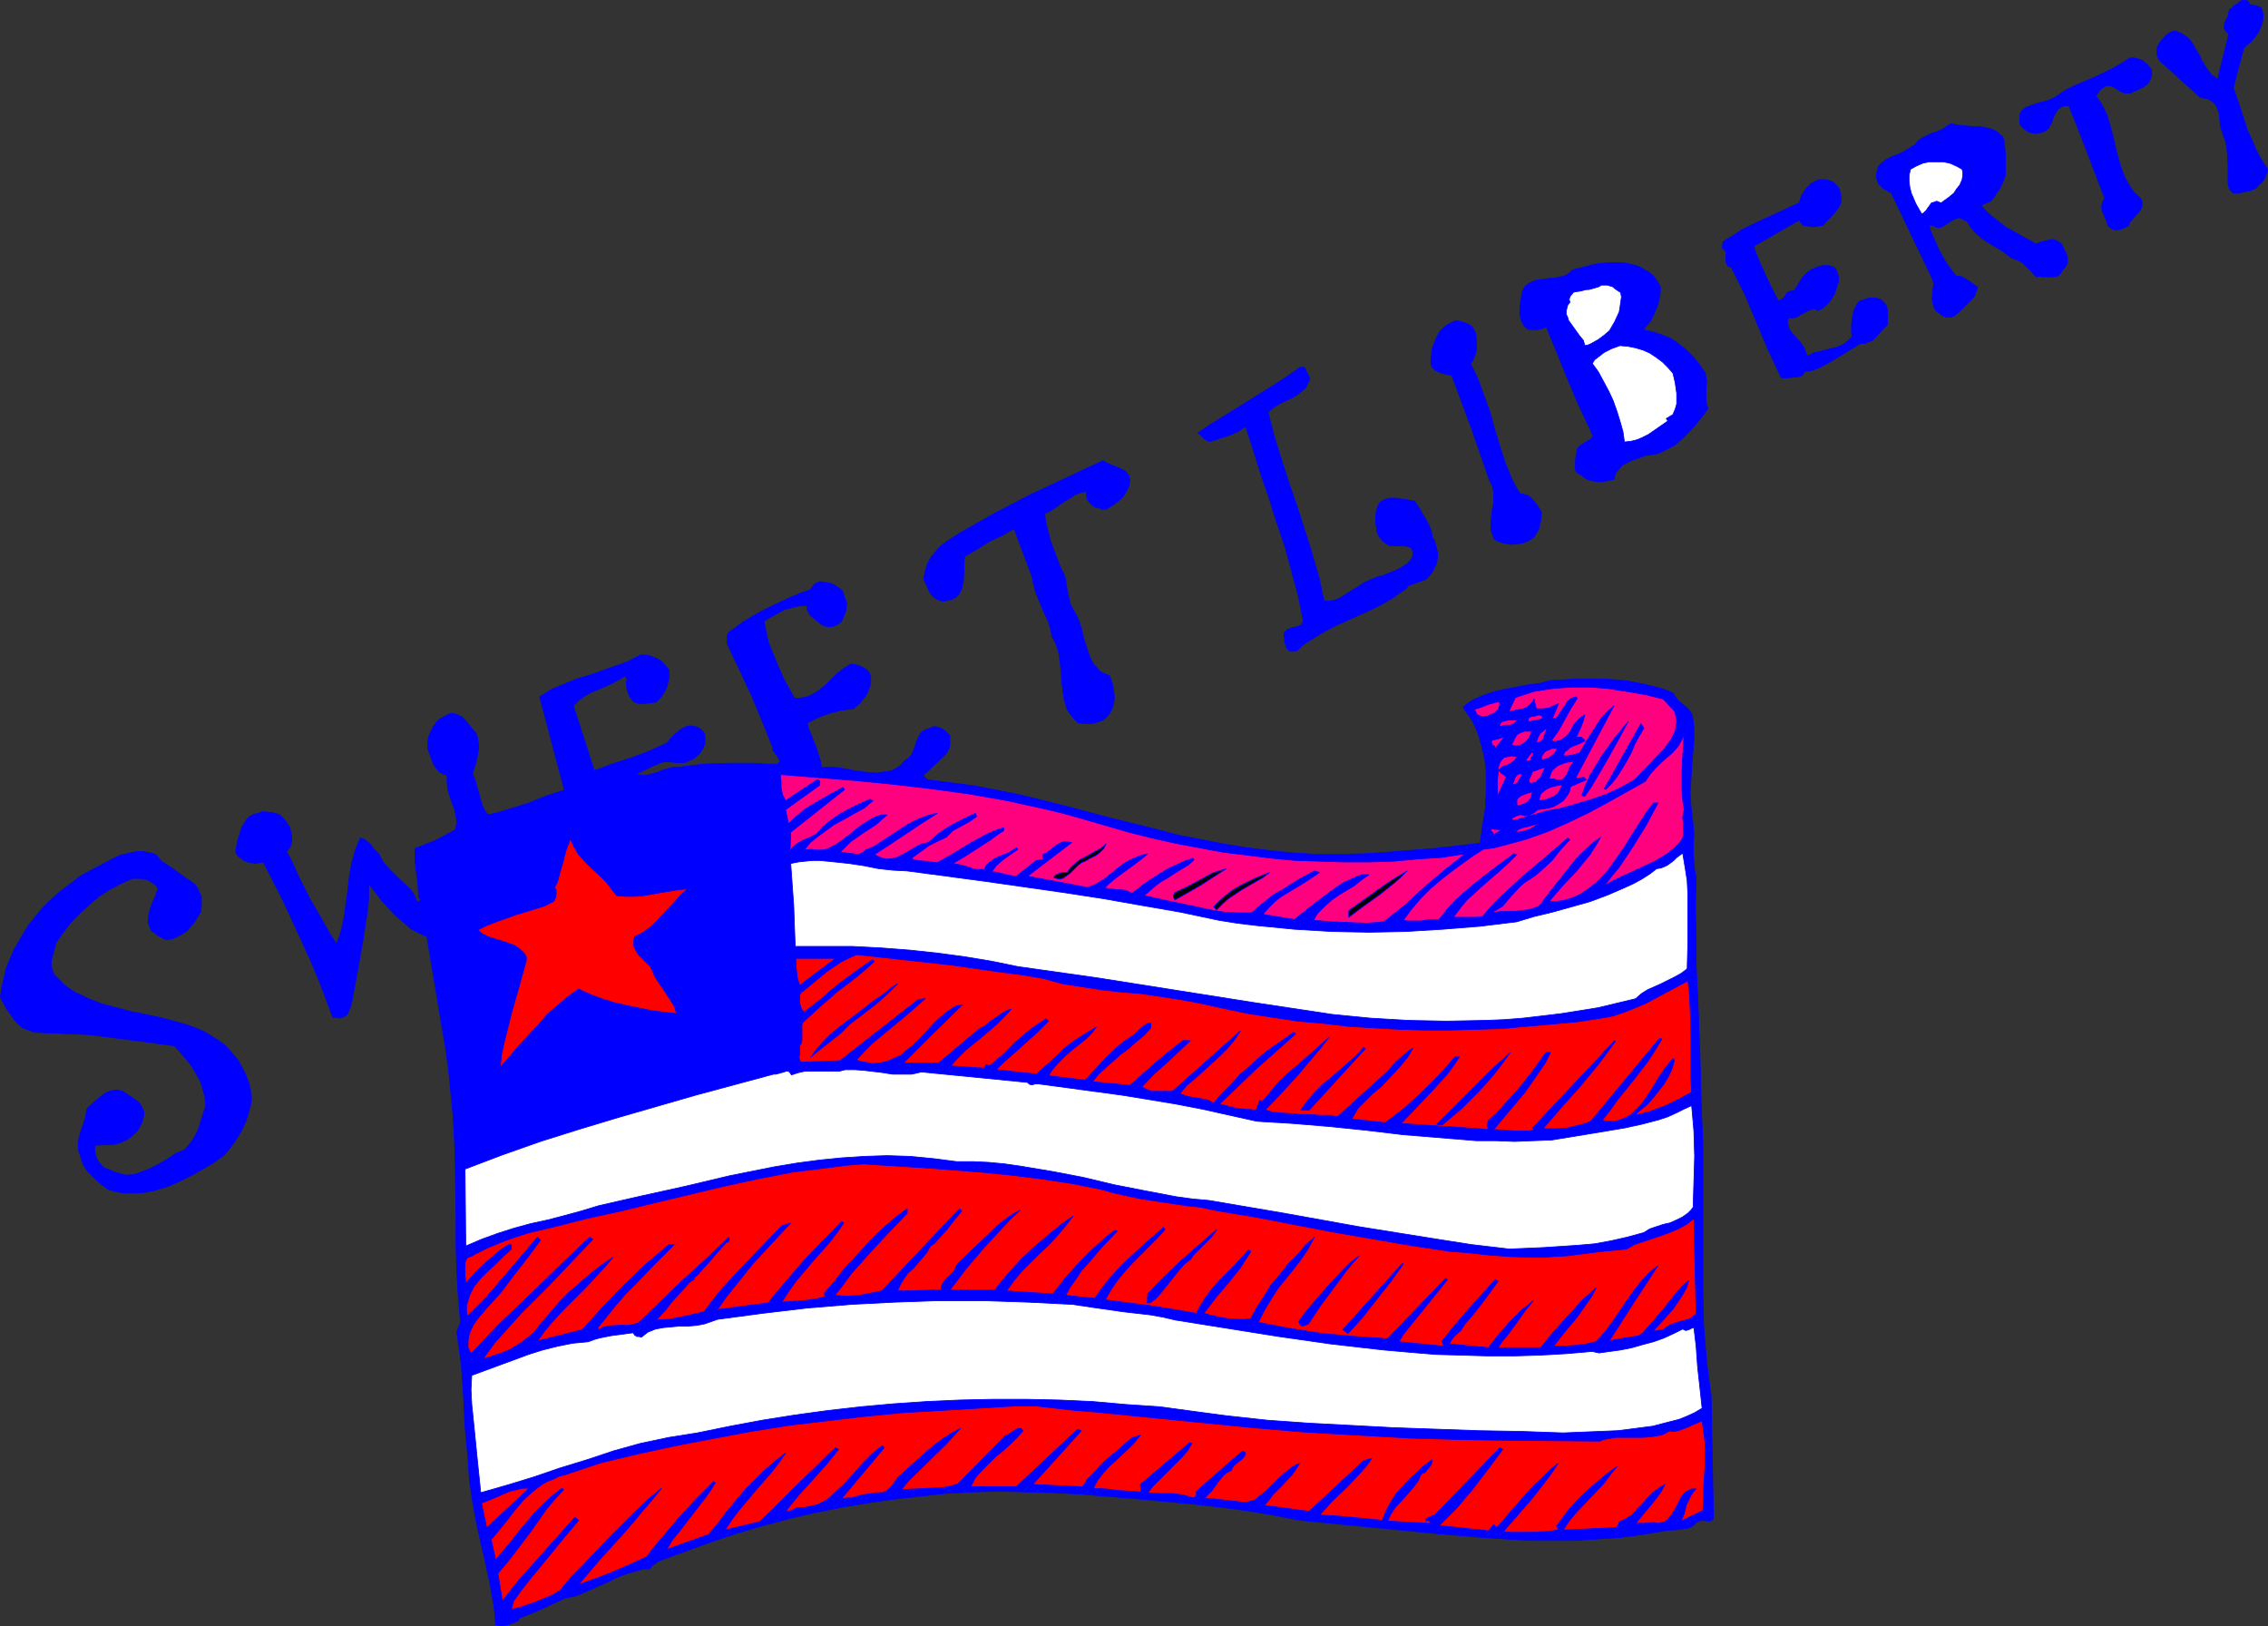 <?xml version="1.0" encoding="UTF-8" standalone="no"?>
<svg
   version="1.0"
   width="129.809mm"
   height="93.05mm"
   id="svg53"
   sodipodi:docname="Flag - Sweet Liberty.wmf"
   xmlns:inkscape="http://www.inkscape.org/namespaces/inkscape"
   xmlns:sodipodi="http://sodipodi.sourceforge.net/DTD/sodipodi-0.dtd"
   xmlns="http://www.w3.org/2000/svg"
   xmlns:svg="http://www.w3.org/2000/svg">
  <rect width="100%" height="100%" fill="#333333" stroke="none"/>
  <sodipodi:namedview
     id="namedview53"
     pagecolor="#ffffff"
     bordercolor="#000000"
     borderopacity="0.25"
     inkscape:showpageshadow="2"
     inkscape:pageopacity="0.0"
     inkscape:pagecheckerboard="0"
     inkscape:deskcolor="#d1d1d1"
     inkscape:document-units="mm" />
  <defs
     id="defs1">
    <pattern
       id="WMFhbasepattern"
       patternUnits="userSpaceOnUse"
       width="6"
       height="6"
       x="0"
       y="0" />
  </defs>
  <path
     style="fill:#0000ff;fill-opacity:1;fill-rule:evenodd;stroke:#0000ff;stroke-width:0.162px;stroke-linecap:round;stroke-linejoin:round;stroke-miterlimit:4;stroke-dasharray:none;stroke-opacity:1"
     d="m 489.405,2.343 0.162,1.131 -0.162,1.293 -0.323,0.97 -0.485,1.131 -0.646,0.97 -0.808,0.97 -0.97,0.808 -0.808,0.808 -2.262,8.566 1.616,4.687 1.454,4.525 0.97,2.101 0.97,2.263 1.131,2.101 1.293,1.939 -0.162,0.808 -0.323,0.808 -0.323,0.646 -0.485,0.646 -0.646,0.485 -0.485,0.646 -1.454,0.646 -1.131,0.162 -1.293,0.323 h -0.485 -0.646 l -0.323,-0.323 -0.485,-0.485 -0.323,-1.293 v -1.455 -2.586 l -0.162,-2.748 -0.162,-1.293 -0.323,-1.455 -0.323,-0.646 -0.162,-0.646 -0.485,-1.455 -0.162,-1.455 -0.162,-1.455 -0.485,-1.293 -0.323,-0.646 -0.323,-0.323 -0.646,-0.485 -0.646,-0.323 -0.646,-0.162 -0.97,-0.162 -8.565,-7.758 -0.323,-0.323 -0.162,-0.323 -0.323,-0.808 v -0.808 -0.808 l 0.646,-1.131 0.97,-1.131 0.485,-0.485 0.485,-0.323 0.646,-0.323 0.808,-0.162 0.646,0.323 0.808,0.323 0.646,0.485 0.485,0.323 0.97,1.131 0.808,1.455 0.808,1.293 0.323,0.808 0.485,0.808 0.808,1.293 0.97,1.293 0.808,0.485 0.485,0.485 2.424,-9.859 -0.323,-0.323 -0.323,-0.323 -0.323,-0.485 V 5.576 l 0.162,-0.808 0.323,-0.646 0.323,-0.646 0.162,-0.808 0.162,-0.646 0.485,-0.162 0.323,-0.485 0.97,-0.646 0.323,-0.323 0.646,-0.323 h 0.646 l 0.646,0.162 0.162,0.485 0.323,0.323 1.131,0.162 0.485,0.162 0.485,0.162 0.323,0.323 z"
     id="path1" />
  <path
     style="fill:#0000ff;fill-opacity:1;fill-rule:evenodd;stroke:#0000ff;stroke-width:0.162px;stroke-linecap:round;stroke-linejoin:round;stroke-miterlimit:4;stroke-dasharray:none;stroke-opacity:1"
     d="m 465.327,14.95 0.162,0.97 -0.162,0.808 -0.323,0.808 -0.485,0.646 -0.646,0.485 -0.808,0.485 -1.616,0.646 -0.485,0.323 h -0.485 -0.646 -0.323 l -0.97,-0.485 -0.808,-0.485 -0.808,-0.485 -0.808,-0.162 h -0.485 l -0.485,0.323 -0.485,0.323 -0.485,0.485 -0.808,1.131 0.97,1.293 0.808,1.455 0.646,1.455 0.485,1.455 0.808,3.071 0.646,2.909 0.808,2.909 0.485,1.455 0.485,1.293 0.646,1.293 0.808,1.293 0.808,1.131 1.131,0.97 0.323,0.485 0.162,0.485 v 0.808 l -0.323,0.808 -0.485,0.646 -0.646,0.646 -0.485,0.646 -0.646,0.646 -0.323,0.808 -0.485,0.323 -0.646,0.323 -0.485,0.162 -0.646,0.162 h -0.646 l -0.646,-0.162 -0.485,-0.323 -0.485,-0.485 -0.162,-0.808 -0.323,-0.646 -0.323,-0.808 -0.323,-0.646 -0.162,-0.646 v -0.808 l 0.162,-0.646 0.485,-0.808 -3.878,-10.182 -1.939,-5.01 -1.939,-4.849 h -0.808 l -0.646,0.162 -0.485,0.323 -0.485,0.323 -0.485,0.808 -0.485,0.97 -0.323,0.97 -0.485,0.97 -0.323,0.485 -0.485,0.323 -0.485,0.323 -0.646,0.162 -0.808,0.162 h -0.646 l -0.646,-0.162 -0.485,-0.162 -0.97,-0.646 -0.808,-0.808 -0.162,-1.131 V 25.294 l 0.162,-0.808 0.323,-0.485 0.485,-0.485 0.485,-0.323 1.293,-0.485 1.454,-0.485 1.454,-0.323 1.293,-0.485 0.646,-0.323 0.485,-0.323 1.939,-1.293 1.939,-0.97 4.202,-1.778 4.04,-1.939 1.939,-1.131 1.778,-1.131 h 0.808 l 0.646,0.162 0.646,0.162 0.646,0.323 0.97,0.808 z"
     id="path2" />
  <path
     style="fill:#0000ff;fill-opacity:1;fill-rule:evenodd;stroke:#0000ff;stroke-width:0.162px;stroke-linecap:round;stroke-linejoin:round;stroke-miterlimit:4;stroke-dasharray:none;stroke-opacity:1"
     d="m 433.492,30.304 0.323,3.071 v 1.616 1.455 1.455 l -0.485,1.293 -0.646,1.455 -0.808,1.131 -0.485,0.808 -0.646,0.808 -0.97,0.485 -0.808,0.323 -0.323,0.323 1.131,1.293 1.293,1.131 1.454,1.131 1.454,1.131 3.232,1.778 3.232,1.778 1.293,-0.485 1.454,-0.323 0.808,-0.162 0.646,0.162 0.646,0.323 0.646,0.485 0.646,1.293 0.646,1.455 v 0.646 0.808 l -0.485,0.808 -0.646,0.646 -0.162,0.485 -0.323,0.323 -0.485,0.485 -0.808,0.162 h -0.646 -1.778 l -0.808,-0.162 -0.646,0.162 -1.131,-1.293 -0.646,-0.646 -0.485,-0.485 -0.646,-0.646 -0.646,-0.323 -0.646,-0.323 -0.97,-0.323 -1.131,-0.808 -1.293,-0.97 -1.454,-0.808 -1.293,-0.808 -1.454,-0.97 -1.293,-1.131 -0.97,-1.131 -0.808,-1.293 -0.646,-0.323 -0.485,-0.323 -0.485,-0.162 h -0.323 l -0.97,0.323 -0.808,0.485 -0.97,0.646 -0.808,0.485 -0.485,0.162 h -0.485 l -0.485,-0.162 -0.485,-0.323 h -0.808 l 0.323,1.293 0.646,1.455 1.293,2.909 1.616,2.748 1.939,2.586 h 0.646 l 0.646,0.162 1.131,0.646 1.131,0.808 1.131,0.808 -0.323,0.808 -0.323,0.97 -0.646,0.808 -0.646,0.646 -1.616,1.616 -1.454,1.293 -0.485,0.162 -0.323,0.162 h -0.97 l -0.808,-0.323 -0.646,-0.485 -0.485,-0.323 -0.323,-0.323 -0.485,-0.808 -0.162,-0.808 -0.162,-0.97 0.162,-1.939 0.162,-1.131 -0.162,-0.97 -9.05,-18.91 -0.485,-0.162 -0.485,-0.323 -0.646,-0.323 -0.485,-0.485 -0.485,-0.485 -0.323,-0.485 -0.162,-0.646 -0.162,-0.646 0.162,-0.808 0.162,-0.646 0.162,-0.646 0.485,-0.485 0.97,-0.808 1.131,-0.646 1.293,-0.485 1.454,-0.646 1.293,-0.808 1.293,-0.808 0.646,-0.808 0.97,-0.646 0.97,-0.485 0.97,-0.485 1.131,-0.323 1.131,-0.485 0.97,-0.646 0.97,-0.646 1.616,0.323 1.616,0.162 1.616,0.162 h 1.616 l 1.454,0.323 0.808,0.162 0.646,0.323 0.646,0.323 0.485,0.485 0.646,0.485 z"
     id="path3" />
  <path
     style="fill:#ffffff;fill-opacity:1;fill-rule:evenodd;stroke:#0000ff;stroke-width:0.162px;stroke-linecap:round;stroke-linejoin:round;stroke-miterlimit:4;stroke-dasharray:none;stroke-opacity:1"
     d="m 424.442,36.607 0.162,0.646 v 0.646 l -0.162,0.97 -0.485,1.131 -0.646,0.808 -0.646,0.97 -0.97,0.808 -1.778,1.293 -0.485,-0.162 -0.323,-0.162 h -0.323 l -0.323,0.162 -0.646,0.162 -0.323,0.485 -0.485,0.646 -0.323,0.485 -0.485,0.485 -0.485,0.323 -1.293,-2.263 -0.485,-1.131 -0.485,-1.131 -0.323,-1.293 -0.162,-1.293 v -1.293 l 0.323,-1.293 1.131,-0.646 1.454,-0.646 1.454,-0.323 h 1.616 1.454 l 1.454,0.323 1.454,0.646 z"
     id="path4" />
  <path
     style="fill:#0000ff;fill-opacity:1;fill-rule:evenodd;stroke:#0000ff;stroke-width:0.162px;stroke-linecap:round;stroke-linejoin:round;stroke-miterlimit:4;stroke-dasharray:none;stroke-opacity:1"
     d="m 397.94,41.132 0.162,0.646 0.162,0.646 v 1.131 l -0.323,0.97 -0.646,0.97 -1.454,1.616 -0.808,0.808 -0.646,0.808 -1.131,0.162 -0.97,0.162 -1.131,-0.162 -1.131,-0.162 -0.323,-0.485 -0.323,-0.323 -0.162,-0.323 -9.858,5.657 0.485,1.455 0.646,1.616 1.293,2.909 1.454,3.071 1.454,2.748 0.485,-0.162 0.485,-0.323 0.323,-0.323 0.323,-0.485 0.323,-0.485 0.323,-0.162 0.485,-0.162 h 0.646 l 0.646,-0.97 0.646,-1.131 0.646,-0.97 0.97,-0.97 0.97,-0.646 1.131,-0.485 1.131,-0.323 h 0.646 0.808 l 0.485,0.162 0.485,0.162 0.323,0.323 0.323,0.485 0.323,0.97 0.162,1.131 -0.646,1.939 -0.323,0.97 -0.485,0.808 -0.646,0.97 -0.646,0.646 -0.808,0.646 -0.808,0.485 -0.485,-0.162 -0.485,-0.162 -0.808,0.162 -0.808,0.323 -1.454,0.808 -0.808,0.485 -0.808,0.162 h -0.485 l -0.323,-0.162 -0.162,0.485 -0.162,0.485 0.162,0.808 0.323,0.97 0.646,0.808 1.454,1.616 0.646,0.808 0.485,0.808 0.162,0.485 0.162,0.485 0.162,0.323 0.323,0.323 1.131,-0.646 1.293,-0.323 1.293,-0.323 1.293,-0.323 1.293,-0.323 1.131,-0.485 1.131,-0.808 0.485,-0.485 0.485,-0.485 -0.162,-0.808 v -0.808 -1.131 l 0.162,-0.97 0.162,-0.97 0.162,-0.97 0.485,-0.97 0.485,-0.808 0.485,-0.323 0.646,-0.162 0.808,-0.323 0.808,-0.162 h 0.646 l 0.808,0.162 0.646,0.162 0.485,0.485 0.485,0.485 0.323,0.646 0.162,0.646 v 1.131 0.646 1.455 l -1.293,1.293 -1.293,1.455 -0.646,0.646 -0.808,0.323 -0.808,0.323 h -0.97 l -2.909,1.778 -2.909,1.778 -1.454,0.808 -1.454,0.808 -1.616,0.646 -1.778,0.323 -0.323,0.646 -0.646,0.323 -0.485,0.162 h -0.646 l -1.454,0.162 h -1.454 l -2.747,-5.818 -5.171,-12.283 -1.454,-2.909 -1.454,-2.909 -0.646,-0.162 -0.323,-0.485 -0.162,-0.485 v -0.646 -1.455 l -0.323,-0.485 -0.162,-0.162 -0.323,-0.162 0.162,-1.455 2.101,-1.293 1.939,-1.293 4.04,-1.939 4.202,-1.939 4.202,-1.939 0.485,-1.616 0.485,-0.646 0.485,-0.808 0.485,-0.485 0.646,-0.646 0.646,-0.323 0.97,-0.485 h 0.808 0.646 l 0.646,0.162 0.646,0.162 0.485,0.323 0.485,0.485 0.485,0.485 z"
     id="path5" />
  <path
     style="fill:#0000ff;fill-opacity:1;fill-rule:evenodd;stroke:#0000ff;stroke-width:0.162px;stroke-linecap:round;stroke-linejoin:round;stroke-miterlimit:4;stroke-dasharray:none;stroke-opacity:1"
     d="m 359.156,61.981 v 1.131 l -0.162,1.293 -0.323,1.293 -0.485,1.293 -0.485,1.131 -0.646,1.293 -0.808,0.97 -0.808,0.97 2.262,0.485 1.939,0.646 1.939,0.808 1.616,1.131 1.616,1.293 1.454,1.455 1.293,1.616 1.293,1.778 0.162,0.97 0.162,0.97 -0.162,2.101 v 1.939 l 0.162,0.97 0.323,0.808 -1.293,1.778 -1.454,1.778 -1.454,1.616 -1.616,1.616 -1.616,1.293 -1.939,0.97 -0.97,0.485 -0.97,0.323 -1.131,0.162 -1.131,0.162 -0.808,0.323 -2.262,0.808 -0.97,0.485 -0.97,0.485 -0.808,0.97 -0.646,0.808 -0.162,0.646 -0.162,0.646 -0.808,0.162 -0.808,0.162 -0.97,0.162 h -0.97 l -0.97,-0.162 -0.97,-0.162 -0.808,-0.485 -0.808,-0.646 -0.646,-0.323 -0.485,-0.485 -0.162,-0.808 v -0.808 l 0.162,-1.455 0.162,-0.808 0.162,-0.646 v -0.323 l 0.323,-0.323 0.485,-0.485 1.293,-0.808 0.646,-0.323 0.485,-0.485 0.162,-0.323 -0.162,-0.323 -0.162,-0.323 -0.162,-0.485 -2.586,-5.495 -2.424,-5.657 -2.262,-5.657 -2.424,-5.818 -0.323,0.323 -0.485,0.162 -1.131,0.323 h -1.131 l -0.808,-0.162 -0.808,-0.646 -0.485,-0.808 -0.323,-0.97 -0.162,-0.97 v -1.131 l 0.162,-1.293 0.323,-2.101 0.323,-0.808 0.485,-0.646 0.646,-0.485 0.646,-0.323 0.646,-0.323 0.808,-0.162 1.616,-0.162 0.646,-0.162 h 0.97 l 1.454,-0.323 0.808,-0.162 0.646,-0.323 0.646,-0.485 0.485,-0.485 2.424,-0.646 2.586,-0.646 2.747,-0.323 h 1.454 1.454 l 1.293,0.162 1.293,0.323 1.131,0.323 1.131,0.646 1.131,0.646 0.97,0.808 0.808,1.131 z"
     id="path6" />
  <path
     style="fill:#ffffff;fill-opacity:1;fill-rule:evenodd;stroke:#0000ff;stroke-width:0.162px;stroke-linecap:round;stroke-linejoin:round;stroke-miterlimit:4;stroke-dasharray:none;stroke-opacity:1"
     d="m 350.591,63.274 0.162,0.97 -0.162,1.131 -0.162,1.131 -0.162,0.97 -0.97,2.101 -1.131,1.939 -1.131,0.97 -1.293,0.97 -1.454,0.808 -0.646,0.323 -0.808,0.162 -0.323,-1.131 -0.808,-0.97 -0.808,-1.131 -0.808,-1.131 -0.808,-1.131 -0.162,-0.646 -0.323,-0.646 V 67.315 l 0.162,-0.646 0.162,-0.646 0.485,-0.646 -0.162,-0.646 0.162,-0.485 0.162,-0.323 0.323,-0.323 0.162,-0.323 0.485,-0.162 1.131,-0.162 1.293,-0.323 h 0.485 l 0.646,-0.162 1.131,-0.323 0.485,-0.162 0.485,-0.323 h 0.646 0.646 l 1.131,0.323 0.808,0.646 z"
     id="path7" />
  <path
     style="fill:#0000ff;fill-opacity:1;fill-rule:evenodd;stroke:#0000ff;stroke-width:0.162px;stroke-linecap:round;stroke-linejoin:round;stroke-miterlimit:4;stroke-dasharray:none;stroke-opacity:1"
     d="m 319.24,72.164 0.162,1.616 v 1.778 l -0.162,0.808 -0.323,0.808 -0.323,0.808 -0.485,0.646 1.616,3.394 1.293,3.556 1.293,3.556 0.97,3.556 1.131,3.717 1.131,3.556 1.454,3.556 0.808,1.616 0.97,1.616 0.808,0.162 0.808,0.162 0.646,0.485 0.646,0.646 0.97,1.293 0.808,1.293 -0.162,1.778 -0.485,1.939 -0.485,0.808 -0.485,0.808 -0.646,0.485 -0.808,0.485 -0.97,0.323 -0.808,0.162 -1.778,0.162 -0.97,-0.162 -0.808,-0.162 -0.97,-0.323 -0.808,-0.485 -0.323,-0.808 -0.323,-0.808 -0.162,-1.455 0.162,-1.616 0.162,-1.616 0.323,-1.455 v -1.616 -0.808 l -0.162,-0.646 -0.162,-0.808 -0.485,-0.808 -4.04,-11.637 -4.202,-11.313 -0.646,-0.162 -1.454,-0.323 -0.808,-0.323 -0.646,-0.323 -0.646,-0.646 -0.323,-0.646 v -0.97 l 0.162,-1.293 0.162,-1.293 0.485,-1.293 0.485,-1.131 0.646,-1.131 0.97,-0.97 0.97,-0.646 1.293,-0.646 h 0.808 l 0.646,0.162 1.293,0.485 0.646,0.323 0.485,0.485 0.323,0.646 z"
     id="path8" />
  <path
     style="fill:#ffffff;fill-opacity:1;fill-rule:evenodd;stroke:#0000ff;stroke-width:0.162px;stroke-linecap:round;stroke-linejoin:round;stroke-miterlimit:4;stroke-dasharray:none;stroke-opacity:1"
     d="m 361.903,80.729 0.485,2.101 0.323,2.263 v 1.131 1.131 l -0.323,1.131 -0.485,1.131 -0.162,0.162 -0.323,0.162 -0.485,0.323 -0.323,0.162 -0.162,0.162 0.162,0.162 0.162,0.323 -2.101,1.455 -2.101,1.455 -1.293,0.646 -1.131,0.485 -1.293,0.323 -1.454,0.162 -0.323,-2.263 -0.646,-2.263 -0.646,-2.101 -0.808,-2.263 -0.97,-2.101 -1.131,-2.101 -1.131,-2.101 -1.293,-1.778 0.485,-0.808 0.646,-0.485 1.454,-1.131 1.616,-0.808 1.778,-0.646 1.778,0.162 1.616,0.323 1.616,0.485 1.454,0.646 1.454,0.97 1.293,0.97 1.131,1.131 z"
     id="path9" />
  <path
     style="fill:#0000ff;fill-opacity:1;fill-rule:evenodd;stroke:#0000ff;stroke-width:0.162px;stroke-linecap:round;stroke-linejoin:round;stroke-miterlimit:4;stroke-dasharray:none;stroke-opacity:1"
     d="m 283.365,81.861 -0.323,0.808 -0.323,0.646 -0.323,0.646 -0.646,0.485 -0.97,0.808 -1.293,0.808 -1.454,0.646 -1.293,0.646 -1.293,0.808 -1.131,0.97 1.293,5.172 1.616,5.172 1.616,5.01 1.778,5.172 1.616,5.01 1.616,5.172 1.454,5.01 1.131,5.172 h 1.131 l 0.97,-0.162 0.97,-0.323 0.808,-0.485 1.778,-1.131 1.616,-0.97 1.454,-0.97 1.454,-0.646 1.616,-0.646 0.808,-0.162 0.808,-0.323 1.616,-0.646 1.454,-0.646 1.454,-0.97 0.646,-0.646 0.485,-0.646 0.162,-0.808 v -0.485 l -0.162,-0.485 -0.162,-0.323 -0.323,-0.162 -0.323,-0.162 -0.97,-0.162 h -2.101 -0.97 l -0.808,-0.485 -0.808,-0.646 -0.646,-0.808 -0.485,-0.97 -0.162,-1.131 -0.162,-1.131 V 111.599 l 0.162,-1.131 0.323,-0.97 0.323,-0.646 0.323,-0.323 0.485,-0.323 0.323,-0.162 1.131,-0.323 h 0.97 l 2.424,0.323 0.97,0.162 0.97,0.162 1.293,1.939 0.485,0.97 0.646,0.97 0.485,0.97 0.485,0.97 0.323,0.97 0.162,1.131 0.485,0.646 0.162,0.808 0.485,1.778 v 0.97 l -0.162,0.808 -0.162,0.808 -0.485,0.808 -0.162,0.485 -0.323,0.485 -0.646,0.808 -0.646,0.646 -0.97,0.323 -0.97,0.323 -0.808,0.323 -0.97,0.323 -0.485,0.646 -1.454,0.97 -1.293,0.97 -3.07,1.778 -3.07,1.455 -6.141,2.748 -3.07,1.616 -2.909,1.778 -1.454,0.97 -1.131,1.131 -0.646,0.162 h -0.323 -0.646 l -0.485,-0.485 -0.323,-0.485 -0.162,-0.646 -0.162,-0.646 v -0.646 l -0.162,-0.646 0.162,-0.485 0.162,-0.162 0.485,-0.485 0.808,-0.323 0.646,-0.162 0.808,-0.162 0.646,-0.323 0.323,-0.485 0.162,-0.323 v -0.323 l -1.131,-5.495 -1.454,-5.333 -1.454,-5.333 -1.778,-5.172 -1.616,-5.172 -1.778,-5.172 -1.616,-5.172 -1.616,-5.01 -1.616,1.131 -1.939,0.808 -1.939,0.646 -1.939,0.646 h -0.485 l -0.485,-0.162 -0.646,-0.485 -0.646,-0.646 -0.646,-0.485 2.586,-1.778 2.909,-1.778 5.494,-3.394 5.656,-3.556 2.747,-1.778 2.747,-1.939 h 0.485 0.323 l 0.323,0.323 0.162,0.485 z"
     id="path10" />
  <path
     style="fill:#0000ff;fill-opacity:1;fill-rule:evenodd;stroke:#0000ff;stroke-width:0.162px;stroke-linecap:round;stroke-linejoin:round;stroke-miterlimit:4;stroke-dasharray:none;stroke-opacity:1"
     d="m 244.258,104.973 -0.323,0.808 -0.485,0.808 -0.485,0.808 -0.646,0.646 -1.454,1.131 -1.616,0.97 h -0.808 l -0.808,-0.323 -0.808,-0.162 -0.646,-0.485 -0.485,-0.485 -0.485,-0.646 -0.162,-0.808 -0.162,-0.97 -1.293,0.323 -1.131,0.485 -0.97,0.646 -1.131,0.646 -2.101,1.455 -0.97,0.646 -1.293,0.646 0.162,1.455 0.323,1.455 0.808,3.071 1.131,3.071 1.131,2.909 0.646,1.131 0.323,1.131 0.323,2.263 0.485,2.263 0.323,1.131 0.646,1.131 0.485,0.808 0.485,0.97 0.646,1.939 0.485,2.101 0.646,2.101 0.646,1.939 0.485,0.97 0.485,0.808 0.646,0.646 0.646,0.808 0.97,0.485 1.131,0.485 0.646,1.939 0.162,1.131 0.162,0.97 v 1.131 l -0.162,0.97 -0.323,0.97 -0.485,0.97 -0.646,0.808 -0.808,0.646 -0.808,0.323 -0.97,0.323 -0.808,0.162 h -0.97 l -1.778,-0.162 -0.97,-0.97 -0.808,-0.97 -0.646,-0.97 -0.323,-1.131 -0.323,-1.131 -0.162,-1.131 -0.323,-2.424 -0.162,-2.586 -0.323,-2.424 -0.162,-1.293 -0.323,-1.131 -0.485,-1.293 -0.646,-1.131 -0.323,-1.616 -0.485,-1.616 -1.454,-3.232 -1.293,-3.232 -0.485,-1.778 -0.323,-1.616 -3.878,-10.344 -2.586,1.455 -2.747,1.293 -2.586,1.616 -2.747,1.616 -0.162,1.131 v 1.455 l -0.162,2.909 -0.323,1.455 -0.323,0.646 -0.323,0.646 -0.485,0.485 -0.485,0.323 -0.646,0.323 -0.97,0.162 -0.485,0.162 h -0.485 l -0.97,-0.323 -0.808,-0.485 -0.646,-0.646 -0.485,-0.808 -0.323,-0.808 -0.485,-0.97 -0.323,-0.808 0.323,-1.616 0.485,-1.616 0.808,-1.455 0.97,-1.131 1.131,-1.293 1.293,-0.97 1.293,-0.808 1.454,-0.97 3.717,-2.101 3.717,-2.101 7.757,-4.041 7.918,-3.717 7.918,-3.717 0.808,0.485 1.131,0.485 1.939,0.808 0.97,0.485 0.646,0.808 0.162,0.323 0.162,0.646 v 0.485 z"
     id="path11" />
  <path
     style="fill:#0000ff;fill-opacity:1;fill-rule:evenodd;stroke:#0000ff;stroke-width:0.162px;stroke-linecap:round;stroke-linejoin:round;stroke-miterlimit:4;stroke-dasharray:none;stroke-opacity:1"
     d="m 182.689,129.377 0.323,0.646 0.162,0.646 -0.162,0.646 v 0.646 l -0.485,1.293 -0.485,1.131 -0.808,0.646 -1.131,0.485 h -0.97 l -0.97,-0.162 -1.131,-0.808 -1.131,-0.97 -0.646,-0.485 -0.323,-0.646 -0.323,-0.646 v -0.808 h -1.131 l -1.293,0.162 -1.131,0.323 -1.293,0.323 -2.424,1.293 -2.101,1.293 0.485,2.263 0.485,2.263 0.808,1.939 0.808,2.101 1.778,4.041 2.262,4.041 h 0.97 l 0.97,-0.162 0.808,-0.162 0.808,-0.323 1.616,-0.97 1.454,-1.131 2.586,-2.586 1.454,-1.131 1.616,-0.97 1.616,0.323 0.646,0.323 0.646,0.323 0.646,0.485 0.323,0.485 0.323,0.646 v 0.808 0.97 l -0.323,0.808 -0.323,0.97 -0.485,0.808 -1.131,1.455 -1.454,1.293 -1.454,0.162 -1.293,0.162 -1.131,0.323 -1.293,0.323 -2.262,0.808 -1.293,0.646 -1.293,0.646 0.323,1.293 0.485,1.131 0.485,1.293 0.485,1.131 0.808,2.424 0.323,1.131 0.162,1.293 1.131,-0.162 h 1.131 l 2.586,0.323 2.424,0.485 2.424,0.323 2.262,0.162 1.131,-0.162 1.131,-0.162 0.97,-0.162 0.97,-0.485 0.97,-0.646 0.808,-0.97 0.485,-0.323 0.485,-0.323 0.646,-0.808 0.485,-1.131 0.808,-2.263 0.646,-1.131 0.323,-0.323 0.485,-0.323 0.646,-0.323 0.646,-0.162 0.646,-0.323 h 0.485 l 0.646,0.162 0.485,0.162 0.97,0.646 0.485,0.485 0.485,0.485 v 0.646 0.808 0.646 l -0.162,0.646 -0.646,1.131 -0.97,0.97 -2.101,1.939 -0.97,0.97 -0.97,0.808 0.97,0.97 5.01,0.646 5.01,0.646 5.01,0.97 4.848,0.97 9.858,2.424 9.696,2.586 9.858,2.424 4.848,1.293 5.01,0.97 5.01,0.97 5.01,0.808 5.171,0.646 5.01,0.485 5.171,0.323 h 4.848 l 5.171,-0.162 5.01,-0.323 10.019,-0.808 10.019,-1.131 0.485,-3.717 0.646,-3.879 0.162,-3.879 v -3.879 l -0.162,-1.939 -0.323,-1.778 -0.485,-1.939 -0.485,-1.778 -0.646,-1.778 -0.808,-1.778 -0.97,-1.455 -1.131,-1.616 0.97,-0.808 0.97,-0.646 0.97,-0.485 1.131,-0.485 2.262,-0.808 2.586,-0.646 2.586,-0.485 2.586,-0.485 2.586,-0.323 2.424,-0.646 3.232,-0.162 3.232,-0.162 h 3.394 l 3.555,0.162 3.232,0.323 3.394,0.646 3.232,0.808 1.616,0.485 1.454,0.646 0.485,0.808 0.485,0.646 1.131,0.97 1.131,0.97 0.485,0.646 0.485,0.646 0.323,2.748 v 2.748 l -0.485,5.657 -0.162,2.909 -0.162,2.748 0.162,2.909 0.323,2.748 0.162,1.616 0.162,1.616 -0.162,3.232 0.162,3.071 0.162,1.616 0.323,1.616 -0.162,6.303 0.162,6.465 v 6.303 l 0.323,6.303 0.485,12.445 0.162,6.142 0.162,6.142 0.323,7.596 v 7.758 7.919 7.919 7.919 l 0.162,7.758 0.323,3.879 0.323,3.879 0.485,3.717 0.485,3.556 0.485,25.536 v 0.485 0.485 l -0.162,0.323 -0.162,0.162 -0.323,0.162 h -0.485 l -1.293,-0.162 -0.646,0.162 -0.646,0.323 -0.646,0.646 -0.808,0.485 -0.808,0.162 -0.97,0.162 -1.778,0.162 h -0.97 l -0.808,0.162 -4.848,0.808 -4.848,0.646 -4.848,0.323 -5.01,0.323 h -4.848 -4.848 l -5.01,-0.323 -4.848,-0.323 -9.858,-0.808 -9.858,-0.97 -10.019,-0.97 -10.019,-0.97 -5.818,-1.131 -5.818,-0.97 -5.979,-0.808 -5.979,-0.646 -12.12,-1.131 -5.818,-0.485 -5.818,-0.485 -5.979,-0.323 -5.979,-0.162 -5.818,-0.162 -5.818,0.162 -5.818,0.323 -5.818,0.646 -5.656,0.646 -5.656,0.808 -5.656,0.97 -5.656,1.131 -5.494,1.293 -5.494,1.455 -5.494,1.616 -5.333,1.778 -5.333,1.939 -5.333,1.939 -0.808,0.323 -0.485,0.162 -0.323,0.323 -0.808,0.485 -0.646,0.808 h -1.293 l -1.131,0.323 -2.262,0.646 -2.262,0.808 -2.262,1.131 -4.363,1.939 -2.262,0.97 -2.424,0.485 -2.424,1.131 -2.424,1.131 -2.586,1.131 -2.586,0.97 v 0.485 l -1.131,0.485 -1.293,0.485 -1.293,0.162 -1.293,-0.162 -0.162,-2.424 -0.323,-2.263 -0.808,-4.525 -0.97,-4.525 -0.97,-4.202 -0.97,-4.364 -0.808,-4.525 -0.646,-4.364 -0.162,-2.424 -0.162,-2.263 -0.323,-3.556 -0.323,-3.394 -0.323,-6.788 -0.485,-6.788 -0.485,-3.394 -0.485,-3.556 0.808,-2.101 -0.485,-5.495 -0.323,-5.495 -0.162,-5.495 v -5.657 l -0.162,-11.313 -0.162,-5.657 -0.323,-5.657 -0.485,-4.849 -0.485,-4.849 -0.646,-4.849 -0.808,-4.687 -1.616,-9.697 -1.616,-9.697 -1.778,-0.808 -1.778,-0.97 -1.616,-1.455 -1.616,-1.293 -1.454,-1.616 -1.616,-1.778 -2.747,-3.556 v 3.232 l -0.323,3.071 -0.97,6.303 -1.131,6.303 -1.131,6.142 -0.162,0.808 -0.162,0.646 -0.323,0.808 -0.323,0.808 -0.485,0.485 -0.646,0.323 -0.646,0.162 -0.808,-0.162 h -0.646 l -1.616,-4.364 -1.616,-4.202 -1.778,-4.202 -1.939,-4.202 -3.878,-8.404 -4.202,-8.243 -0.808,0.162 -0.97,0.162 -0.808,-0.162 -0.808,-0.162 -0.808,-0.323 -0.646,-0.485 -0.646,-0.485 -0.485,-0.808 0.323,-2.101 0.646,-2.101 0.323,-1.131 0.485,-0.808 0.646,-0.97 0.646,-0.646 0.97,-0.485 0.808,-0.162 0.808,-0.323 h 0.808 l 1.454,0.162 1.616,0.485 0.808,0.808 0.646,0.808 0.646,0.97 0.323,1.131 0.162,0.97 v 1.131 l -0.323,1.131 -0.808,0.97 1.293,2.424 1.131,2.586 2.586,5.172 2.909,5.01 1.454,2.586 1.454,2.263 0.97,-2.748 0.646,-2.909 0.808,-5.818 0.323,-2.909 0.485,-2.909 0.808,-2.909 0.485,-1.293 0.646,-1.455 0.485,0.162 0.485,0.162 0.485,0.485 0.646,0.485 0.485,0.646 0.485,0.646 0.97,0.97 0.808,1.616 1.131,1.293 2.262,2.263 2.424,2.263 0.97,1.293 0.646,1.616 0.323,-0.162 0.323,-0.162 v -0.323 -0.162 l -0.323,-0.162 -0.162,-2.909 -0.323,-2.586 -0.323,-2.586 v -1.293 -1.293 l 4.525,-1.778 2.101,-1.131 2.101,-1.131 0.162,-0.808 0.162,-0.646 -0.162,-1.455 -0.323,-1.455 -0.485,-1.293 -0.97,-2.909 -0.162,-1.616 v -1.616 l -0.97,-0.323 -0.808,-0.485 -0.485,-0.646 -0.646,-0.808 -0.646,-1.778 -0.646,-1.778 v -1.293 l 0.162,-1.131 0.485,-1.131 0.485,-0.97 0.646,-0.97 0.808,-0.808 1.131,-0.646 1.293,-0.646 0.97,0.162 0.808,0.323 0.646,0.323 0.646,0.646 1.293,1.616 1.131,1.293 0.323,1.131 0.162,1.131 v 1.131 l -0.162,1.131 -0.485,2.101 -0.646,2.101 0.485,1.131 0.323,1.131 0.646,2.263 0.646,2.263 0.485,1.131 0.808,0.97 2.101,-0.485 2.101,-0.646 4.202,-1.293 4.04,-1.616 4.04,-1.293 -5.333,-20.203 1.293,-0.808 1.293,-0.808 2.747,-1.131 2.747,-1.131 2.747,-0.808 5.494,-1.939 2.747,-0.97 2.747,-1.455 h 0.97 l 0.97,0.162 0.808,0.323 0.808,0.323 0.808,0.485 0.646,0.646 1.131,1.293 v 1.778 l -0.485,1.939 -0.485,0.97 -0.485,0.808 -0.646,0.808 -0.646,0.646 -1.131,0.162 -1.293,0.162 h -1.293 l -0.646,-0.162 -0.646,-0.323 -0.808,-1.131 -0.485,-1.293 -0.162,-1.131 v -0.646 l 0.162,-0.646 -0.485,-0.646 -1.293,0.808 -1.454,0.808 -1.454,0.646 -1.454,0.646 -1.616,0.646 -1.454,0.808 -1.293,0.97 -1.131,1.131 4.525,14.061 3.878,-1.455 4.04,-1.293 3.878,-1.455 3.878,-1.778 0.485,-0.485 0.323,-0.485 0.97,-0.97 0.97,-0.808 0.485,-0.323 0.646,-0.323 0.808,-0.323 h 0.808 l 0.646,0.162 0.646,0.162 0.646,0.485 0.485,0.485 0.323,0.646 v 0.808 0.97 l -0.323,0.97 -0.485,0.808 -0.485,0.646 -0.808,0.646 -0.646,0.485 -1.616,0.646 h -1.778 l -1.778,-0.162 h -0.808 l -0.808,0.162 -0.646,0.323 -0.808,0.323 -4.04,1.939 1.293,0.162 h 1.131 l 1.293,-0.323 1.131,-0.323 1.131,-0.485 1.131,-0.323 1.293,-0.323 h 1.293 l 2.586,-0.323 2.586,-0.323 5.656,-0.162 h 5.333 l 2.586,0.162 h 2.424 l 0.323,-0.485 v -0.485 l -0.323,-0.323 -0.162,-0.485 -0.323,-0.323 -0.323,-0.485 -0.323,-0.485 v -0.485 l -2.262,-5.657 -2.424,-5.818 -2.586,-5.495 -2.586,-5.495 v -1.131 -0.646 l 0.323,-0.646 0.646,-0.485 1.131,-0.808 1.293,-0.97 3.555,-2.101 3.555,-1.778 3.555,-1.616 1.939,-0.808 1.939,-0.646 0.485,-0.646 0.485,-0.646 0.646,-0.323 0.323,-0.162 h 0.485 l 1.778,0.323 0.646,0.162 0.808,0.485 0.646,0.485 0.646,0.485 0.323,0.808 z"
     id="path12" />
  <path
     style="fill:#ff007f;fill-opacity:1;fill-rule:evenodd;stroke:#0000ff;stroke-width:0.162px;stroke-linecap:round;stroke-linejoin:round;stroke-miterlimit:4;stroke-dasharray:none;stroke-opacity:1"
     d="m 362.226,153.782 0.323,1.131 0.162,1.131 -0.162,1.131 -0.162,0.97 -0.485,0.97 -0.485,0.97 -0.646,0.808 -0.646,0.97 -1.616,1.616 -1.616,1.778 -1.616,1.616 -1.454,1.616 -1.616,0.97 -1.454,0.808 -3.07,1.455 -3.232,1.131 -3.232,0.97 -3.394,0.97 -3.394,0.646 -3.232,0.97 -3.394,0.97 h -0.808 v -0.162 l 0.162,-0.323 0.646,-0.323 0.808,-0.323 h 0.646 l 0.485,0.162 h 0.485 0.485 l 0.323,-0.162 0.808,-0.485 0.808,-0.646 1.131,-0.162 1.131,-0.162 1.131,-0.323 1.131,-0.646 0.97,-0.646 0.646,-0.808 0.646,-0.97 0.323,-1.293 3.394,-1.455 -0.323,-0.323 -0.162,-0.162 h -0.485 l -0.646,0.162 h -0.323 l -0.323,-0.162 8.242,-15.516 -1.131,0.97 -1.131,1.131 -0.97,1.293 -0.808,1.293 -1.778,2.748 -1.616,2.748 -0.97,0.323 -0.646,0.162 -0.97,0.162 h -0.97 l 0.323,-0.808 0.646,-0.485 0.485,-0.485 0.646,-0.323 1.293,-0.485 1.293,-0.646 -0.162,-0.323 -0.162,-0.162 -0.485,-0.323 h -0.646 l -0.485,0.162 1.131,-2.424 0.485,-1.293 0.323,-1.293 -0.485,0.323 -0.485,0.323 -0.808,0.808 -0.808,0.97 -0.485,1.131 -0.808,0.97 -0.808,0.646 -0.485,0.323 -1.293,0.323 -0.808,-0.162 1.616,-2.263 2.586,-4.687 1.454,-2.263 -0.323,-0.323 -0.97,0.323 -0.808,0.646 -0.485,0.808 -1.131,1.616 -0.485,0.808 -0.646,0.485 h -0.323 l -0.323,0.162 1.454,-3.394 -1.131,0.485 -0.97,0.485 -1.293,0.162 h -0.646 -0.808 l -0.485,-2.101 -0.485,0.808 -0.485,0.485 -0.646,0.485 -0.646,0.323 -1.778,0.323 -1.454,0.323 1.454,-3.071 1.939,-0.646 1.939,-0.646 1.939,-0.323 2.101,-0.323 4.04,-0.323 h 4.202 l 4.04,0.323 4.04,0.646 3.878,0.646 3.878,0.97 z"
     id="path13" />
  <path
     style="fill:#ff007f;fill-opacity:1;fill-rule:evenodd;stroke:#0000ff;stroke-width:0.162px;stroke-linecap:round;stroke-linejoin:round;stroke-miterlimit:4;stroke-dasharray:none;stroke-opacity:1"
     d="m 324.412,151.843 v 0.323 0.323 l -0.162,0.485 -0.162,0.485 -0.808,0.808 -0.485,0.162 -0.485,0.162 -0.485,0.323 h -0.485 l -0.485,0.162 -0.485,-0.162 -0.485,-0.162 -0.485,-0.323 -0.162,-0.485 -0.323,-0.485 1.454,-0.485 1.616,-0.646 1.293,-0.323 0.485,-0.162 z"
     id="path14" />
  <path
     style="fill:#ff007f;fill-opacity:1;fill-rule:evenodd;stroke:#0000ff;stroke-width:0.162px;stroke-linecap:round;stroke-linejoin:round;stroke-miterlimit:4;stroke-dasharray:none;stroke-opacity:1"
     d="m 333.623,155.075 v 0.323 l -0.323,0.162 -0.646,0.162 -0.808,0.162 h -0.323 l -0.323,0.162 h -0.646 v -0.485 l 0.162,-0.323 0.323,-0.162 0.323,-0.162 h 0.485 l 0.485,-0.162 0.646,-0.162 0.162,0.162 h 0.323 l 0.162,0.162 v 0 z"
     id="path15" />
  <path
     style="fill:#ff007f;fill-opacity:1;fill-rule:evenodd;stroke:#0000ff;stroke-width:0.162px;stroke-linecap:round;stroke-linejoin:round;stroke-miterlimit:4;stroke-dasharray:none;stroke-opacity:1"
     d="m 328.29,155.56 -0.323,0.485 -0.323,0.323 -0.485,0.323 -0.485,0.162 h -0.646 -0.485 l -0.646,0.162 -0.485,0.162 v -0.485 l 0.323,-0.485 0.323,-0.162 0.646,-0.162 0.646,-0.162 h 1.293 z"
     id="path16" />
  <path
     style="fill:#0000ff;fill-opacity:1;fill-rule:evenodd;stroke:#0000ff;stroke-width:0.162px;stroke-linecap:round;stroke-linejoin:round;stroke-miterlimit:4;stroke-dasharray:none;stroke-opacity:1"
     d="m 342.834,172.207 -0.646,-0.162 0.808,-2.263 0.97,-2.101 1.293,-2.101 1.131,-1.939 2.909,-4.041 1.454,-1.778 1.454,-1.778 -2.262,4.202 -2.262,4.041 -2.262,3.879 -1.131,1.939 z"
     id="path17" />
  <path
     style="fill:#0000ff;fill-opacity:1;fill-rule:evenodd;stroke:#0000ff;stroke-width:0.162px;stroke-linecap:round;stroke-linejoin:round;stroke-miterlimit:4;stroke-dasharray:none;stroke-opacity:1"
     d="m 355.6,157.499 -0.97,1.616 -0.97,1.778 -0.808,1.939 -0.97,1.778 -0.97,1.616 -1.131,1.778 -1.131,1.455 -1.293,1.293 -0.323,-0.162 7.918,-14.061 z"
     id="path18" />
  <path
     style="fill:#ff007f;fill-opacity:1;fill-rule:evenodd;stroke:#0000ff;stroke-width:0.162px;stroke-linecap:round;stroke-linejoin:round;stroke-miterlimit:4;stroke-dasharray:none;stroke-opacity:1"
     d="m 332.33,160.57 0.323,-0.97 0.485,-0.97 0.808,-0.646 0.323,-0.323 0.646,-0.323 -0.323,0.323 -0.162,0.485 -0.485,1.293 -0.162,0.485 -0.323,0.323 -0.485,0.323 z"
     id="path19" />
  <path
     style="fill:#ff007f;fill-opacity:1;fill-rule:evenodd;stroke:#0000ff;stroke-width:0.162px;stroke-linecap:round;stroke-linejoin:round;stroke-miterlimit:4;stroke-dasharray:none;stroke-opacity:1"
     d="m 331.36,158.146 -0.485,1.293 -0.485,0.646 -0.485,0.485 -0.485,0.323 -0.646,0.323 -0.646,0.162 -0.97,-0.162 h -0.162 l 0.162,-0.485 0.323,-0.646 0.323,-0.646 0.485,-0.646 0.646,-0.323 0.808,-0.323 h 0.808 z"
     id="path20" />
  <path
     style="fill:#ff007f;fill-opacity:1;fill-rule:evenodd;stroke:#0000ff;stroke-width:0.162px;stroke-linecap:round;stroke-linejoin:round;stroke-miterlimit:4;stroke-dasharray:none;stroke-opacity:1"
     d="m 364.327,175.116 -0.162,0.808 -0.162,0.808 0.162,1.616 v 1.616 0.808 l -0.323,0.808 -0.808,0.97 -0.97,0.97 -0.97,0.808 -0.97,0.646 -2.101,1.293 -2.101,0.97 -2.101,0.97 -4.525,2.101 -2.262,1.293 1.616,-2.101 1.616,-1.939 2.909,-4.364 2.909,-4.687 1.293,-2.424 1.293,-2.424 h -0.97 l -1.131,1.455 -0.97,1.455 -2.101,3.232 -2.101,3.394 -2.262,3.232 -1.131,1.616 -1.293,1.455 -1.454,1.455 -1.454,1.131 -1.616,1.131 -1.616,0.808 -1.939,0.646 -1.939,0.323 h -1.616 l 2.909,-3.394 3.07,-3.232 1.454,-1.778 1.454,-1.778 1.131,-1.778 1.131,-1.939 -1.778,1.293 -1.778,1.616 -1.778,1.778 -1.616,2.101 -3.232,4.041 -1.616,2.101 -1.454,1.939 -1.293,0.485 -1.131,0.323 -1.293,0.162 -1.293,0.162 h -1.454 -1.293 l -1.454,0.162 -1.293,0.162 1.293,-0.646 1.293,-0.808 1.778,-2.101 1.939,-2.101 1.131,-0.97 1.293,-0.808 1.131,-0.808 1.131,-0.97 2.262,-2.101 1.939,-2.424 1.939,-2.101 -0.485,-0.323 -4.848,4.202 -5.01,4.202 -2.262,2.101 -2.262,2.101 -2.101,2.101 -1.939,2.263 -1.454,0.162 h -1.616 -1.616 -1.616 l 1.454,-1.939 1.454,-1.778 1.778,-1.616 1.778,-1.616 3.717,-3.232 1.778,-1.616 1.778,-1.778 -0.646,-0.162 -4.363,3.232 -4.363,3.394 -2.101,1.778 -1.939,1.778 -1.778,1.939 -1.616,2.101 h -2.101 l -1.939,0.323 h -1.939 -0.808 l -0.97,-0.162 1.778,-2.424 1.939,-2.263 2.101,-2.101 2.262,-1.939 2.262,-1.778 2.424,-1.778 2.262,-1.616 2.262,-1.455 2.424,-0.323 2.424,-0.646 2.424,-0.646 2.262,-0.646 4.525,-1.616 4.363,-1.939 4.363,-2.101 4.202,-2.263 8.08,-4.525 0.97,-1.455 1.131,-1.293 1.293,-1.293 1.293,-1.131 1.293,-1.131 1.131,-1.293 0.808,-1.455 0.323,-0.808 0.162,-0.97 -0.485,8.404 v 2.101 2.263 l 0.162,2.101 z"
     id="path21" />
  <path
     style="fill:#ff007f;fill-opacity:1;fill-rule:evenodd;stroke:#0000ff;stroke-width:0.162px;stroke-linecap:round;stroke-linejoin:round;stroke-miterlimit:4;stroke-dasharray:none;stroke-opacity:1"
     d="m 323.442,161.863 -0.162,-0.485 -0.485,-0.323 -0.162,-0.485 v -0.162 l 0.162,-0.323 1.454,-0.323 1.293,-0.485 z"
     id="path22" />
  <path
     style="fill:#ff007f;fill-opacity:1;fill-rule:evenodd;stroke:#0000ff;stroke-width:0.162px;stroke-linecap:round;stroke-linejoin:round;stroke-miterlimit:4;stroke-dasharray:none;stroke-opacity:1"
     d="m 333.946,164.287 h -0.485 v -0.646 l 0.323,-0.485 0.323,-0.485 0.485,-0.323 0.485,-0.162 0.646,-0.323 h 1.131 l -0.485,0.97 -0.646,0.646 -0.808,0.485 z"
     id="path23" />
  <path
     style="fill:#ff007f;fill-opacity:1;fill-rule:evenodd;stroke:#0000ff;stroke-width:0.162px;stroke-linecap:round;stroke-linejoin:round;stroke-miterlimit:4;stroke-dasharray:none;stroke-opacity:1"
     d="m 331.199,164.449 -0.323,0.162 h -0.323 -0.323 -0.323 l 1.454,-1.939 0.323,0.162 v 0.162 l -0.162,0.485 -0.323,0.485 v 0.323 z"
     id="path24" />
  <path
     style="fill:#ff007f;fill-opacity:1;fill-rule:evenodd;stroke:#0000ff;stroke-width:0.162px;stroke-linecap:round;stroke-linejoin:round;stroke-miterlimit:4;stroke-dasharray:none;stroke-opacity:1"
     d="m 328.128,163.641 -0.162,0.323 -0.162,0.323 -0.323,0.323 -0.485,0.323 -0.808,0.485 -0.97,0.323 -0.646,0.485 -0.162,0.162 -0.162,0.162 0.162,0.323 0.323,0.323 0.485,0.323 0.646,0.485 -2.424,5.333 0.323,-0.485 0.162,-0.808 v -1.616 -1.778 l 0.162,-1.616 v -0.808 l 0.162,-0.808 0.323,-0.646 0.323,-0.485 0.485,-0.485 0.808,-0.162 0.808,-0.162 z"
     id="path25" />
  <path
     style="fill:#ff007f;fill-opacity:1;fill-rule:evenodd;stroke:#0000ff;stroke-width:0.162px;stroke-linecap:round;stroke-linejoin:round;stroke-miterlimit:4;stroke-dasharray:none;stroke-opacity:1"
     d="m 340.572,164.611 -0.485,0.646 -0.485,0.646 -0.323,0.808 -0.323,0.808 -0.485,0.646 -0.485,0.485 h -0.485 -0.808 l -0.646,-0.162 v 0 h -0.97 v 0 l 0.323,-0.97 0.323,-0.808 0.646,-0.646 0.646,-0.485 0.808,-0.323 0.808,-0.323 0.97,-0.162 z"
     id="path26" />
  <path
     style="fill:#ff007f;fill-opacity:1;fill-rule:evenodd;stroke:#0000ff;stroke-width:0.162px;stroke-linecap:round;stroke-linejoin:round;stroke-miterlimit:4;stroke-dasharray:none;stroke-opacity:1"
     d="m 331.199,169.459 -0.323,-0.162 -0.162,-0.323 v -0.323 l 0.162,-0.323 0.323,-0.646 0.323,-0.808 2.747,-0.97 -0.485,1.131 -0.646,1.293 -0.485,0.323 -0.323,0.485 -0.646,0.162 z"
     id="path27" />
  <path
     style="fill:#ff007f;fill-opacity:1;fill-rule:evenodd;stroke:#0000ff;stroke-width:0.162px;stroke-linecap:round;stroke-linejoin:round;stroke-miterlimit:4;stroke-dasharray:none;stroke-opacity:1"
     d="m 234.077,177.055 5.01,1.455 5.01,1.455 5.171,1.293 5.01,1.131 5.171,0.97 5.171,0.97 5.333,0.646 5.171,0.646 5.171,0.485 5.333,0.162 5.171,0.162 h 5.333 l 5.333,-0.162 5.171,-0.485 5.171,-0.323 5.171,-0.808 -2.262,1.778 -2.262,1.778 -4.363,3.717 -4.202,3.879 -2.262,1.778 -2.262,1.778 -1.778,0.162 -1.939,0.162 -3.717,-0.162 -4.04,-0.162 -3.717,-0.323 0.485,-0.97 0.485,-0.646 1.454,-1.455 1.454,-1.293 1.616,-1.131 3.232,-1.939 1.616,-1.293 1.616,-1.131 h -1.454 l -1.293,0.485 -1.454,0.646 -1.454,0.646 -2.747,1.939 -2.586,1.939 -5.171,4.041 -6.787,-1.131 1.293,-1.455 1.293,-1.293 1.454,-1.131 1.616,-0.97 3.232,-1.939 3.394,-2.263 -1.131,-0.323 -3.555,1.939 -3.555,2.263 -1.778,0.97 -1.616,1.293 -1.616,1.293 -1.454,1.293 h -3.07 l -3.07,-0.162 -2.909,-0.485 -2.909,-0.646 -5.494,-1.131 -2.909,-0.646 -2.909,-0.646 1.131,-0.97 1.293,-1.131 1.293,-0.97 1.454,-0.808 1.454,-0.97 2.909,-1.778 1.293,-1.131 -0.323,-0.323 -1.778,0.646 -1.778,0.808 -1.778,0.808 -1.616,0.97 -3.232,2.101 -2.909,2.263 -0.646,-0.323 -0.646,-0.323 -1.616,-0.162 h -0.646 l -0.808,-0.162 -1.616,-0.162 0.97,-0.97 1.131,-0.97 2.424,-1.778 2.424,-1.778 2.424,-1.939 -0.808,0.162 -0.97,0.323 -1.616,0.646 -1.778,0.97 -1.454,1.131 -1.616,1.293 -1.454,1.131 -1.616,0.97 -0.808,0.323 -0.97,0.323 -12.928,-2.424 9.534,-7.273 -0.97,-0.162 h -0.808 l -0.808,0.323 -0.808,0.485 -1.454,1.131 -0.646,0.485 -0.808,0.323 0.162,0.646 v 0.323 l -0.323,0.162 h -0.323 l -0.646,0.162 h -0.323 l -0.323,0.323 -3.878,3.071 -1.454,-0.162 -2.586,-0.646 -1.293,-0.162 0.485,-0.646 0.485,-0.646 1.454,-1.293 1.616,-1.131 1.616,-1.131 -0.323,-0.323 -0.97,0.646 -0.808,0.485 -2.101,0.808 -0.97,0.485 -0.808,0.646 -0.808,0.646 -0.485,0.97 h -0.97 -0.97 l -1.454,-0.485 -1.616,-0.485 -0.97,-0.162 -0.808,-0.162 2.747,-1.616 5.494,-3.556 1.293,-0.97 1.454,-0.97 v -0.646 l -1.939,0.646 -1.778,0.808 -1.778,0.97 -1.778,0.97 -3.394,2.101 -3.717,2.101 -5.333,-0.646 v -0.485 l 1.778,-1.293 1.778,-1.293 1.939,-0.97 1.778,-0.808 0.808,-0.808 0.646,-0.646 1.778,-0.97 1.778,-0.97 1.616,-1.131 -0.323,-0.646 -2.747,1.293 -2.747,1.455 -1.293,0.808 -1.131,0.808 -1.131,0.97 -1.131,0.97 -0.646,0.162 -0.808,0.162 -1.293,0.646 -1.293,0.808 -1.454,0.808 -1.293,0.646 -0.808,0.162 -0.646,0.162 h -0.808 l -0.808,-0.162 -0.808,-0.323 -0.97,-0.485 3.232,-2.101 3.394,-2.263 3.394,-2.263 3.555,-2.263 -0.97,0.162 -1.131,0.323 -2.101,0.808 -1.939,0.97 -1.778,1.131 -1.939,1.293 -1.778,1.131 -1.939,1.293 -1.939,0.808 -0.485,0.485 -0.646,0.323 -0.646,0.162 -0.808,-0.162 -1.454,-0.162 -0.808,-0.162 h -0.646 l 1.131,-1.131 1.131,-1.131 2.747,-1.939 1.293,-0.808 1.454,-0.97 1.293,-1.131 1.131,-0.97 h -1.131 l -1.131,0.323 -0.97,0.485 -1.131,0.646 -1.939,1.293 -1.939,1.616 -1.939,1.455 -0.97,0.646 -0.97,0.485 -0.97,0.485 -1.131,0.162 h -1.131 l -1.131,-0.162 -1.454,0.162 0.646,-0.808 0.646,-0.808 1.616,-1.293 1.778,-1.293 1.778,-1.293 2.101,-1.131 2.262,-1.293 2.101,-1.131 0.97,-0.808 0.97,-0.808 -0.646,-0.323 -3.232,1.455 -3.07,1.616 -1.454,0.97 -1.293,0.97 -1.293,1.131 -1.131,1.293 -1.454,0.808 -1.616,0.646 -0.808,0.485 -0.808,0.485 -0.646,0.646 -0.485,0.808 0.162,-4.202 11.635,-9.212 -0.323,-0.485 -3.232,1.778 -3.07,1.778 -1.616,0.97 -1.454,1.131 -1.293,1.131 -1.131,1.131 -0.646,-3.071 7.434,-5.333 -0.162,-0.162 0.162,-0.485 -0.162,-0.323 -0.162,-0.162 h -0.323 l -6.787,4.525 -0.323,-0.646 -0.323,-0.646 -0.323,-1.455 v -1.455 l -0.162,-1.455 8.08,0.646 8.08,0.646 8.242,0.808 8.242,0.97 8.242,1.131 8.242,1.455 8.08,1.778 4.04,0.97 z"
     id="path28" />
  <path
     style="fill:#ff007f;fill-opacity:1;fill-rule:evenodd;stroke:#0000ff;stroke-width:0.162px;stroke-linecap:round;stroke-linejoin:round;stroke-miterlimit:4;stroke-dasharray:none;stroke-opacity:1"
     d="m 329.26,167.358 -0.162,0.646 -0.485,0.646 -0.323,0.646 -0.485,0.323 h -0.646 l 0.162,-0.323 0.162,-0.323 0.162,-0.485 0.162,-0.485 0.323,-0.323 0.162,-0.162 0.485,-0.162 z"
     id="path29" />
  <path
     style="fill:#ff007f;fill-opacity:1;fill-rule:evenodd;stroke:#0000ff;stroke-width:0.162px;stroke-linecap:round;stroke-linejoin:round;stroke-miterlimit:4;stroke-dasharray:none;stroke-opacity:1"
     d="m 337.986,169.782 -0.485,0.97 -0.323,0.646 -0.485,0.485 -0.646,0.485 -0.646,0.162 -0.646,0.323 -0.808,0.162 -0.97,0.162 v -0.485 l 0.323,-0.97 0.323,-0.323 0.808,-0.646 0.97,-0.485 0.646,-0.162 0.646,-0.162 0.485,-0.162 z"
     id="path30" />
  <path
     style="fill:#ff007f;fill-opacity:1;fill-rule:evenodd;stroke:#0000ff;stroke-width:0.162px;stroke-linecap:round;stroke-linejoin:round;stroke-miterlimit:4;stroke-dasharray:none;stroke-opacity:1"
     d="m 331.522,171.237 -0.162,0.646 -0.162,0.646 -0.323,0.485 -0.485,0.485 -0.485,0.323 -0.485,0.162 -0.485,0.162 -0.646,0.162 -0.162,-0.323 v -0.485 -0.485 l 0.323,-0.485 0.646,-0.485 1.293,-0.485 0.646,-0.162 z"
     id="path31" />
  <path
     style="fill:#ff007f;fill-opacity:1;fill-rule:evenodd;stroke:#0000ff;stroke-width:0.162px;stroke-linecap:round;stroke-linejoin:round;stroke-miterlimit:4;stroke-dasharray:none;stroke-opacity:1"
     d="m 327.805,179.964 0.323,-0.323 0.485,-0.323 0.808,-0.323 0.808,-0.162 1.778,-0.485 1.778,-0.485 -1.454,0.646 -1.293,0.808 -1.454,0.485 -0.97,0.162 z"
     id="path32" />
  <path
     style="fill:#ff007f;fill-opacity:1;fill-rule:evenodd;stroke:#0000ff;stroke-width:0.162px;stroke-linecap:round;stroke-linejoin:round;stroke-miterlimit:4;stroke-dasharray:none;stroke-opacity:1"
     d="m 324.896,179.48 -1.939,1.131 0.162,-0.162 -0.323,-0.485 -0.323,-0.323 v -0.162 l 0.162,-0.162 0.323,-0.162 v 0.162 z"
     id="path33" />
  <path
     style="fill:#ff0000;fill-opacity:1;fill-rule:evenodd;stroke:#0000ff;stroke-width:0.162px;stroke-linecap:round;stroke-linejoin:round;stroke-miterlimit:4;stroke-dasharray:none;stroke-opacity:1"
     d="m 133.401,193.702 1.939,0.162 h 1.939 l 1.939,-0.162 3.717,-0.646 3.878,-0.646 1.939,-0.162 -1.454,1.293 -1.293,1.455 -2.747,2.909 -1.293,1.455 -1.454,1.293 -1.616,1.131 -1.616,0.808 -0.162,0.646 v 0.485 0.485 0.485 l 0.485,0.97 0.646,0.97 0.808,0.808 0.808,0.808 0.808,0.808 0.485,0.97 0.485,1.131 0.808,1.293 1.454,2.101 1.454,2.263 0.646,1.131 0.323,1.293 -5.333,-0.646 -5.494,-1.131 -2.747,-0.646 -2.586,-0.808 -2.586,-0.97 -2.424,-1.131 -2.262,1.616 -2.262,1.939 -2.262,1.939 -1.939,2.263 -4.202,4.525 -4.04,4.687 0.323,-2.909 0.646,-2.909 1.454,-5.818 1.616,-5.657 1.616,-5.818 v -0.808 l -0.323,-0.646 -0.485,-0.485 -0.485,-0.485 -1.131,-0.808 -1.293,-0.485 -1.454,-0.485 -1.616,-0.485 -1.454,-0.485 -1.293,-0.646 -0.97,-0.808 1.939,-0.97 2.101,-0.808 4.04,-1.455 4.202,-1.293 2.101,-0.646 1.939,-0.97 0.323,-0.323 0.162,-0.485 0.162,-0.808 v -0.808 l -0.323,-0.646 0.646,-1.293 0.323,-1.293 0.808,-2.748 0.646,-2.586 0.97,-2.586 0.808,1.778 0.97,1.616 1.454,1.616 1.454,1.455 1.454,1.293 1.454,1.455 1.293,1.616 z"
     id="path34" />
  <path
     style="fill:#000000;fill-opacity:1;fill-rule:evenodd;stroke:#0000ff;stroke-width:0.162px;stroke-linecap:round;stroke-linejoin:round;stroke-miterlimit:4;stroke-dasharray:none;stroke-opacity:1"
     d="m 232.3,188.046 -0.808,0.808 -1.131,0.808 -0.485,0.323 -0.646,0.162 -0.646,-0.162 -0.646,-0.162 0.162,-0.323 0.323,-0.323 0.808,-0.323 0.808,-0.162 h 0.808 l 0.808,-1.131 0.97,-0.808 0.97,-0.808 1.293,-0.646 2.262,-1.293 1.131,-0.646 0.97,-0.808 -0.485,0.97 -0.808,0.808 -0.808,0.646 -0.97,0.485 -0.646,0.323 -0.485,0.323 -1.131,0.485 -0.808,0.646 z"
     id="path35" />
  <path
     style="fill:#0000ff;fill-opacity:1;fill-rule:evenodd;stroke:#0000ff;stroke-width:0.162px;stroke-linecap:round;stroke-linejoin:round;stroke-miterlimit:4;stroke-dasharray:none;stroke-opacity:1"
     d="m 33.694,184.813 0.646,0.808 0.808,0.808 1.778,1.131 1.778,1.293 1.778,1.293 0.808,0.485 0.808,0.646 0.646,0.808 0.323,0.808 0.485,0.97 v 0.97 1.131 l -0.162,1.293 -1.293,2.101 -0.808,0.97 -0.808,0.97 -0.97,0.646 -1.131,0.646 -1.131,0.485 -1.454,0.162 -1.131,-0.646 -0.646,-0.323 -0.485,-0.485 -0.646,-0.323 -0.323,-0.646 -0.323,-0.646 -0.162,-0.646 v -0.97 l 0.162,-0.97 0.485,-1.778 0.808,-1.778 0.646,-1.778 -0.323,-0.646 -0.646,-0.485 -0.646,-0.485 -0.646,-0.323 -1.616,-0.323 h -1.616 l -2.586,1.131 -2.424,1.293 -2.262,1.455 -2.101,1.778 -1.939,1.778 -1.939,1.939 -1.616,2.101 -1.616,2.263 -0.485,1.616 -0.485,1.939 -0.162,0.808 v 0.97 l 0.323,0.97 0.323,0.808 1.131,1.131 1.131,1.131 1.131,0.808 1.293,0.808 1.454,0.646 1.293,0.646 2.909,1.131 3.07,0.808 3.07,0.808 6.302,1.293 3.07,0.808 2.909,0.808 2.909,1.131 1.293,0.646 1.293,0.808 1.293,0.808 1.131,0.808 1.131,1.131 0.97,1.131 0.97,1.131 0.808,1.455 0.808,1.616 0.646,1.616 0.323,1.131 0.162,0.97 0.162,1.131 v 0.97 l -0.485,2.101 -0.646,2.101 -0.97,2.101 -1.131,1.939 -1.293,1.778 -1.293,1.616 -2.747,1.939 -3.07,1.778 -3.07,1.616 -3.232,1.455 -1.616,0.485 -1.616,0.485 -1.616,0.323 -1.616,0.162 H 28.361 26.583 l -1.616,-0.323 -1.616,-0.485 -1.293,-0.97 -1.131,-0.97 -1.131,-1.131 -0.97,-0.97 -0.808,-1.293 -0.485,-1.455 -0.485,-1.455 -0.162,-1.616 0.162,-0.97 0.162,-0.808 0.646,-1.939 0.646,-1.939 0.323,-1.939 1.778,-1.616 1.778,-1.455 0.808,-0.485 1.131,-0.323 0.97,-0.162 0.646,0.162 0.646,0.162 1.454,0.97 1.616,1.131 0.646,0.646 0.485,0.808 0.323,0.808 v 0.808 l -0.323,1.293 -0.485,1.131 -0.646,0.97 -0.808,0.808 -0.808,0.646 -0.97,0.646 -1.293,0.485 -1.131,0.323 -4.04,0.162 -0.162,0.97 0.162,0.646 0.162,0.808 0.323,0.808 0.485,0.646 0.485,0.646 0.646,0.485 0.97,0.323 1.131,0.485 1.131,0.323 1.131,0.323 h 0.97 l 1.131,-0.162 0.97,-0.323 2.101,-0.808 1.939,-0.97 1.939,-1.131 1.939,-1.293 1.939,-0.808 0.808,-0.97 0.808,-0.97 0.646,-1.131 0.646,-1.293 0.808,-2.586 0.808,-2.586 -0.162,-1.778 -0.485,-1.778 -0.485,-1.616 -0.97,-1.778 -0.97,-1.616 -1.131,-1.455 -1.293,-1.455 -1.293,-1.455 -7.272,-0.97 -7.434,-0.97 -3.878,-0.485 -3.717,-0.162 -4.04,-0.162 -3.878,-0.162 -1.293,-0.485 -1.293,-0.485 -1.131,-0.97 -0.808,-0.97 -0.808,-1.131 -0.808,-1.131 -1.293,-2.424 0.323,-2.101 0.485,-2.101 0.485,-2.101 0.808,-1.939 0.808,-1.939 1.131,-1.939 1.131,-1.939 1.131,-1.778 1.454,-1.778 1.293,-1.616 1.616,-1.616 1.616,-1.455 1.616,-1.293 1.778,-1.293 1.616,-1.293 1.778,-0.97 3.394,-1.778 1.778,-0.97 1.778,-0.808 1.939,-0.485 1.778,-0.323 h 0.97 l 0.97,0.162 0.97,0.162 z"
     id="path36" />
  <path
     style="fill:#ffffff;fill-opacity:1;fill-rule:evenodd;stroke:#0000ff;stroke-width:0.162px;stroke-linecap:round;stroke-linejoin:round;stroke-miterlimit:4;stroke-dasharray:none;stroke-opacity:1"
     d="m 364.973,209.541 -1.293,0.97 -1.454,0.808 -2.909,1.455 -2.909,1.293 -1.293,0.808 -1.293,1.131 -4.04,0.97 -4.04,0.97 -4.04,0.646 -4.04,0.646 -4.04,0.485 -4.202,0.485 -4.04,0.323 -4.04,0.162 -8.403,0.162 -8.242,-0.162 -8.242,-0.485 -8.242,-0.808 -17.13,-2.586 -33.774,-5.333 -17.13,-2.424 -5.494,-1.131 -5.818,-0.97 -5.979,-0.808 -5.979,-0.646 -6.302,-0.485 -6.141,-0.323 h -6.302 -6.141 l -0.323,-8.889 -0.646,-9.051 1.616,-0.323 1.454,-0.162 1.616,-0.162 h 1.616 l 3.232,0.323 3.07,0.323 3.232,0.485 3.232,0.646 3.07,0.323 3.07,0.162 16.968,2.263 16.968,2.424 8.403,1.293 8.242,1.455 8.403,1.455 8.403,1.778 4.04,0.646 4.04,0.485 8.242,0.808 8.08,0.485 8.08,0.162 8.08,-0.162 7.918,-0.485 8.08,-0.646 7.918,-0.97 3.717,-1.131 4.04,-0.97 4.04,-1.131 4.04,-1.131 3.878,-1.455 3.717,-1.616 1.778,-0.808 1.778,-0.97 1.778,-1.131 1.454,-1.131 0.97,-0.162 0.808,-0.323 0.646,-0.323 1.293,-0.97 0.646,-0.646 1.293,-0.97 0.485,2.909 0.485,3.071 0.162,3.232 v 3.071 6.465 z"
     id="path37" />
  <path
     style="fill:#000000;fill-opacity:1;fill-rule:evenodd;stroke:#0000ff;stroke-width:0.162px;stroke-linecap:round;stroke-linejoin:round;stroke-miterlimit:4;stroke-dasharray:none;stroke-opacity:1"
     d="m 265.266,187.884 -5.494,3.556 -5.656,3.232 -0.162,-0.323 -0.162,-0.485 0.162,-0.485 0.162,-0.323 2.747,-1.293 2.747,-1.455 2.586,-1.455 1.454,-0.485 z"
     id="path38" />
  <path
     style="fill:#000000;fill-opacity:1;fill-rule:evenodd;stroke:#0000ff;stroke-width:0.162px;stroke-linecap:round;stroke-linejoin:round;stroke-miterlimit:4;stroke-dasharray:none;stroke-opacity:1"
     d="m 304.373,188.369 -1.454,1.455 -1.293,1.131 -3.232,2.586 -3.394,2.424 -3.232,2.424 v -1.455 l 6.141,-4.364 3.232,-2.263 z"
     id="path39" />
  <path
     style="fill:#000000;fill-opacity:1;fill-rule:evenodd;stroke:#0000ff;stroke-width:0.162px;stroke-linecap:round;stroke-linejoin:round;stroke-miterlimit:4;stroke-dasharray:none;stroke-opacity:1"
     d="m 274.639,188.692 -1.454,1.131 -1.454,0.808 -3.07,1.778 -1.454,0.97 -1.454,0.97 -1.293,1.131 -1.293,1.293 -0.646,-0.646 1.293,-1.293 1.293,-1.131 1.454,-1.131 1.616,-0.97 1.616,-0.808 1.616,-0.808 1.616,-0.646 z"
     id="path40" />
  <path
     style="fill:#ff0000;fill-opacity:1;fill-rule:evenodd;stroke:#0000ff;stroke-width:0.162px;stroke-linecap:round;stroke-linejoin:round;stroke-miterlimit:4;stroke-dasharray:none;stroke-opacity:1"
     d="m 225.836,211.642 4.04,1.131 4.202,0.646 4.202,0.646 4.202,0.485 4.202,0.323 4.363,0.646 4.202,0.646 4.363,0.808 5.171,1.131 5.333,1.131 5.333,0.808 5.333,0.808 5.494,0.485 5.494,0.646 5.494,0.323 5.494,0.323 5.494,0.162 h 5.494 l 5.494,-0.162 5.494,-0.162 5.494,-0.485 5.494,-0.485 5.333,-0.485 5.333,-0.808 2.586,-0.485 2.424,-0.808 2.424,-0.97 2.262,-0.97 4.525,-2.424 4.525,-2.424 0.323,2.909 0.162,3.071 0.162,6.303 v 6.142 2.909 l 0.162,2.748 -2.909,1.616 -3.07,1.455 -3.07,1.131 -1.778,0.485 -1.616,0.323 2.909,-2.424 1.293,-1.455 1.131,-1.455 1.131,-1.455 0.97,-1.616 0.808,-1.778 0.485,-1.778 -0.323,-0.323 -0.808,0.97 -0.808,0.97 -1.616,2.424 -1.454,2.424 -1.616,2.424 -0.808,0.97 -0.97,0.97 -0.97,0.97 -1.131,0.646 -1.131,0.485 -1.131,0.323 h -1.454 l -1.454,-0.162 1.778,-2.263 1.616,-2.263 3.394,-4.202 3.232,-4.202 1.454,-2.263 1.454,-2.424 -0.485,-0.162 -14.867,17.94 -1.131,0.485 -1.293,0.323 -2.586,0.646 -2.586,0.162 h -2.747 l 4.04,-4.687 4.04,-4.525 3.878,-4.687 3.717,-5.01 -0.162,-0.162 -17.776,18.91 0.323,0.323 -0.97,0.323 h -1.131 -2.101 l -2.262,-0.162 -2.262,-0.162 3.394,-4.041 3.394,-4.041 1.454,-2.101 1.454,-2.101 1.454,-2.101 1.131,-2.263 h -0.97 l -2.909,4.041 -2.909,3.717 -3.232,3.556 -1.616,1.778 -1.778,1.616 -0.162,0.485 -0.162,0.646 0.162,0.485 0.162,0.162 0.323,0.162 -19.23,-1.293 3.232,-3.394 3.394,-3.556 1.616,-1.778 1.616,-1.778 1.454,-1.939 1.293,-1.939 h -0.97 l -1.778,2.101 -1.778,1.939 -3.555,3.556 -3.717,3.394 -2.101,1.616 -2.101,1.616 -7.272,-0.808 1.293,-2.263 1.616,-1.616 1.616,-1.616 1.778,-1.455 2.909,-3.071 1.454,-1.616 1.454,-1.778 1.131,-1.939 -0.97,0.646 -0.97,0.808 -1.939,1.778 -1.778,1.939 -1.939,1.778 -8.726,7.919 -1.939,-0.323 h -1.939 l -2.101,-0.162 h -1.939 l -4.04,-0.323 -1.939,-0.162 -1.778,-0.485 3.555,-3.717 3.555,-3.879 3.394,-4.041 1.778,-2.101 1.616,-2.101 -1.939,1.778 -1.778,1.616 -3.717,3.232 -1.939,1.616 -1.778,1.778 -1.616,1.939 -1.778,2.101 -0.485,-0.323 -0.808,2.101 -2.101,-0.162 -1.939,-0.162 -1.939,-0.485 -1.939,-0.485 3.878,-3.717 4.04,-3.879 4.202,-3.717 4.363,-3.879 -0.485,-0.323 -2.424,1.778 -2.424,1.616 -2.262,1.778 -2.101,1.939 -2.262,1.939 -1.939,2.101 -2.101,2.101 -1.778,2.101 -0.808,-0.485 -0.808,-0.323 -1.939,-0.323 -1.939,-0.323 -0.97,-0.323 -0.808,-0.323 1.454,-1.778 1.778,-1.455 1.778,-1.616 1.778,-1.616 1.778,-1.616 1.778,-1.778 1.454,-1.778 1.293,-1.939 -14.706,13.091 h -1.778 -1.778 -0.97 l -0.808,-0.323 -0.646,-0.323 -0.646,-0.323 2.586,-2.748 2.747,-2.424 2.586,-2.424 2.586,-2.424 h -1.616 l -3.07,2.424 -2.909,2.424 -5.494,4.849 -8.08,-0.808 1.293,-1.616 1.616,-1.455 3.07,-2.748 1.778,-1.293 1.616,-1.455 1.778,-1.455 1.454,-1.616 v -0.97 h -0.646 l -0.485,0.323 -0.485,0.323 -0.485,0.323 -0.485,0.485 -0.485,0.485 -0.485,0.485 -0.485,0.323 -1.454,0.97 -1.293,0.97 -2.586,2.424 -2.424,2.586 -2.424,2.586 -7.918,-0.97 0.97,-1.455 1.293,-1.455 1.293,-1.293 1.454,-1.293 3.07,-2.424 1.293,-1.293 0.97,-1.293 -1.616,0.97 -1.778,1.131 -1.778,1.131 -1.616,1.293 -3.07,2.909 -3.07,2.748 -8.726,-0.97 1.293,-1.293 1.454,-1.293 5.979,-5.333 1.293,-1.293 1.293,-1.293 -0.485,-0.485 -1.778,1.131 -1.616,1.131 -3.07,2.586 -2.909,2.909 -2.909,2.424 -0.646,-0.323 -0.485,0.808 -7.272,-0.485 1.616,-1.778 1.616,-1.616 3.394,-2.748 3.394,-2.909 1.616,-1.616 1.454,-1.616 -0.97,0.323 -0.808,0.485 -1.616,1.131 -0.808,0.485 -0.808,0.646 -0.808,0.646 -0.97,0.485 -8.888,7.435 h -7.595 l 6.302,-6.303 6.464,-6.303 -1.454,0.323 -1.293,0.808 -1.293,0.97 -1.131,0.97 -1.293,1.293 -2.262,2.424 -2.262,2.263 -1.293,0.97 -1.131,0.97 -1.454,0.646 -1.454,0.646 -1.454,0.323 -1.616,0.162 -1.778,-0.323 -0.97,-0.162 -0.808,-0.323 1.616,-1.778 1.778,-1.778 3.878,-3.232 3.717,-3.071 3.878,-3.394 -1.454,0.162 -16.968,13.253 -8.565,0.323 -0.162,-0.485 -0.162,-0.485 0.162,-0.808 v -0.808 -0.485 -0.485 l 0.323,-0.485 0.162,-0.646 v -1.293 -1.455 -0.646 l 0.162,-0.485 1.939,-1.778 1.939,-1.778 3.717,-3.232 4.04,-3.071 1.939,-1.616 1.939,-1.778 -0.485,-0.323 -3.878,2.748 -3.717,2.748 -3.555,3.071 -3.555,2.748 -0.323,-0.323 -0.323,-0.485 -0.323,-1.131 v -0.485 -0.646 -0.646 l 0.323,-0.485 2.747,-2.263 2.747,-2.263 3.07,-2.101 1.616,-0.808 1.778,-0.808 10.342,1.131 10.181,1.131 10.181,1.455 5.01,0.646 z"
     id="path41" />
  <path
     style="fill:#ff0000;fill-opacity:1;fill-rule:evenodd;stroke:#0000ff;stroke-width:0.162px;stroke-linecap:round;stroke-linejoin:round;stroke-miterlimit:4;stroke-dasharray:none;stroke-opacity:1"
     d="m 172.993,213.097 -0.485,-1.455 -0.162,-1.293 -0.162,-1.455 v -1.616 h 8.565 z"
     id="path42" />
  <path
     style="fill:#0000ff;fill-opacity:1;fill-rule:evenodd;stroke:#0000ff;stroke-width:0.162px;stroke-linecap:round;stroke-linejoin:round;stroke-miterlimit:4;stroke-dasharray:none;stroke-opacity:1"
     d="m 194.162,212.773 -1.131,1.131 -1.131,1.131 -2.586,2.263 -2.747,2.101 -2.747,2.101 -0.97,0.97 -0.97,0.97 -2.262,1.778 -2.262,1.778 -0.97,0.808 -0.97,0.808 1.293,-1.778 1.454,-1.616 1.616,-1.616 1.778,-1.455 3.878,-2.909 3.717,-2.909 1.293,-0.808 1.293,-0.97 1.131,-0.97 z"
     id="path43" />
  <path
     style="fill:#0000ff;fill-opacity:1;fill-rule:evenodd;stroke:#0000ff;stroke-width:0.162px;stroke-linecap:round;stroke-linejoin:round;stroke-miterlimit:4;stroke-dasharray:none;stroke-opacity:1"
     d="m 283.204,240.087 h -1.778 l 1.454,-2.101 1.616,-1.778 1.778,-1.778 1.778,-1.455 3.555,-3.071 1.778,-1.616 1.616,-1.778 0.323,0.323 z"
     id="path44" />
  <path
     style="fill:#0000ff;fill-opacity:1;fill-rule:evenodd;stroke:#0000ff;stroke-width:0.162px;stroke-linecap:round;stroke-linejoin:round;stroke-miterlimit:4;stroke-dasharray:none;stroke-opacity:1"
     d="m 326.674,227.643 -1.616,2.263 -1.616,2.101 -1.778,2.101 -1.778,1.939 -3.717,3.717 -4.202,3.556 -1.131,-0.162 4.04,-4.041 3.878,-3.879 3.878,-3.879 z"
     id="path45" />
  <path
     style="fill:#ffffff;fill-opacity:1;fill-rule:evenodd;stroke:#0000ff;stroke-width:0.162px;stroke-linecap:round;stroke-linejoin:round;stroke-miterlimit:4;stroke-dasharray:none;stroke-opacity:1"
     d="m 199.333,231.845 22.947,2.263 0.323,0.323 0.323,0.162 h 0.485 l 0.485,-0.162 h 0.323 0.485 l 5.979,0.808 5.979,0.808 5.979,0.808 5.979,0.97 5.818,0.97 5.818,1.131 5.818,1.293 5.818,1.293 7.918,0.485 7.757,0.646 7.918,0.808 8.08,0.97 7.918,0.646 7.918,0.646 h 4.04 l 4.202,0.162 4.04,-0.162 4.04,-0.162 7.918,-1.293 7.757,-1.293 3.717,-0.808 3.717,-0.97 1.939,-0.646 1.778,-0.808 1.616,-0.808 1.778,-0.808 0.485,5.495 0.162,5.495 -0.162,5.495 -0.162,5.495 -0.485,0.646 -0.646,0.646 -1.131,0.808 -1.293,0.646 -1.454,0.646 -1.454,0.323 -1.454,0.485 -1.454,0.485 -1.293,0.808 -3.555,0.97 -3.555,0.808 -3.555,0.646 -3.717,0.323 -7.272,0.485 -7.434,0.323 -8.242,-0.97 -8.242,-1.293 -8.08,-1.293 -8.08,-1.293 -16.16,-2.909 -16.16,-2.748 -3.555,-0.323 -3.555,-0.485 -6.787,-1.293 -6.626,-1.293 -6.787,-1.616 -6.787,-1.293 -6.787,-1.131 -3.394,-0.485 -3.394,-0.323 -3.394,-0.162 h -3.555 l -5.01,-0.646 -5.01,-0.485 -5.01,-0.162 -4.848,0.162 -5.01,0.323 -4.848,0.485 -4.848,0.646 -4.848,0.808 -4.848,0.97 -4.848,0.97 -9.534,2.263 -9.534,2.101 -9.211,2.101 -3.717,1.131 -3.555,0.97 -3.717,0.97 -3.717,0.808 -3.555,0.97 -3.555,1.131 -3.555,1.293 -3.394,1.455 -0.162,-16.647 8.08,-3.071 8.242,-2.909 8.242,-2.586 8.565,-2.586 16.806,-4.849 8.403,-2.263 8.403,-2.263 h 0.485 l 0.646,-0.162 1.131,-0.323 0.485,-0.162 h 0.485 l 0.323,0.323 0.323,0.485 1.454,-0.485 1.454,-0.323 h 1.616 1.454 1.616 1.454 1.293 l 1.293,-0.323 h 2.101 l 2.101,0.162 4.04,0.485 1.939,0.323 h 1.939 2.262 z"
     id="path46" />
  <path
     style="fill:#ff0000;fill-opacity:1;fill-rule:evenodd;stroke:#0000ff;stroke-width:0.162px;stroke-linecap:round;stroke-linejoin:round;stroke-miterlimit:4;stroke-dasharray:none;stroke-opacity:1"
     d="m 238.117,257.219 2.909,0.808 2.909,0.646 3.07,0.646 3.232,0.485 3.232,0.485 3.232,0.485 3.07,0.323 2.909,0.646 8.726,1.455 8.403,1.616 4.202,0.808 4.202,0.808 8.403,1.455 8.403,1.455 8.565,1.293 4.202,0.323 4.363,0.485 4.363,0.323 4.363,0.162 h 2.747 l 2.747,-0.162 2.747,-0.162 2.424,-0.323 2.586,-0.323 2.586,-0.323 5.171,-0.485 1.616,-0.97 1.939,-0.646 3.878,-1.293 1.778,-0.646 1.939,-0.808 1.778,-0.97 1.616,-1.293 0.485,20.687 -0.808,0.646 -0.808,0.485 -1.939,0.485 -1.939,0.646 -0.808,0.485 -0.808,0.646 -2.262,0.323 2.262,-2.424 2.262,-2.586 0.97,-1.455 0.97,-1.455 0.808,-1.455 0.485,-1.616 -1.293,1.131 -1.293,1.455 -2.424,3.071 -2.586,3.071 -1.293,1.455 -1.131,1.293 -0.808,0.485 -0.97,0.162 -1.939,0.323 -1.939,0.323 -0.808,0.162 -0.808,0.323 2.586,-4.041 2.586,-4.041 2.747,-4.202 2.747,-4.202 -2.101,1.778 -1.778,1.939 -1.616,2.101 -1.454,2.101 -3.07,4.525 -1.616,2.101 -1.778,1.939 -2.101,0.485 -2.424,0.323 -2.262,0.162 h -2.424 l 2.424,-3.071 2.586,-3.071 2.262,-3.232 1.131,-1.616 0.808,-1.616 -1.454,1.293 -1.616,1.455 -3.07,3.394 -3.07,3.394 -1.454,1.778 -1.293,1.616 h -9.211 l 0.808,-1.293 0.97,-1.131 1.939,-2.586 1.939,-2.748 1.939,-2.424 -1.131,0.97 -1.293,0.97 -1.293,1.293 -1.293,1.293 -2.424,2.748 -2.262,2.909 -8.403,-0.808 0.162,-0.485 0.323,-0.485 0.808,-0.97 1.131,-0.97 0.808,-1.293 1.939,-2.263 1.778,-2.263 3.555,-4.849 -0.646,-0.323 -2.909,3.232 -2.909,3.232 -2.909,3.394 -2.747,3.394 0.323,1.131 -9.696,-0.97 1.131,-1.778 1.293,-1.616 2.747,-3.394 2.747,-3.394 2.586,-3.232 -0.323,-0.323 -12.605,13.091 -7.11,-0.485 -7.11,-0.646 -7.11,-1.131 -3.394,-0.646 -3.232,-0.646 1.293,-2.586 1.454,-2.424 1.454,-2.263 3.394,-4.202 1.616,-2.101 1.616,-2.424 1.293,-2.424 -1.939,1.778 -1.778,2.101 -1.939,1.939 -1.778,2.263 -1.939,2.263 -1.454,2.424 -1.616,2.424 -1.293,2.424 -1.293,0.162 h -1.293 l -2.586,-0.162 -2.586,-0.485 -2.424,-0.646 2.586,-3.394 2.747,-3.232 2.586,-3.232 1.131,-1.778 1.131,-1.778 -0.485,-0.323 -1.454,1.616 -1.616,1.778 -3.232,3.232 -1.616,1.778 -1.293,1.778 -1.131,1.778 -0.485,0.808 -0.485,0.97 -4.686,-0.808 -5.01,-0.808 -5.01,-0.646 -5.01,-0.646 1.293,-2.263 1.454,-2.101 1.616,-1.939 1.616,-1.778 3.555,-3.556 1.778,-1.778 1.616,-1.778 -0.323,-0.485 -4.04,3.556 -3.878,3.556 -1.939,1.939 -1.778,1.939 -1.616,2.101 -1.616,2.263 -6.302,-0.646 0.97,-1.778 1.293,-1.778 1.131,-1.778 1.616,-1.778 2.909,-3.394 3.232,-3.394 -0.485,-0.162 -1.939,1.455 -1.778,1.616 -1.778,1.616 -1.778,1.778 -3.232,3.556 -2.909,3.717 -10.019,-0.646 1.616,-2.263 1.778,-2.101 3.717,-3.717 1.939,-1.778 1.778,-1.939 1.778,-2.101 1.778,-2.263 -2.101,1.455 -2.262,1.778 -2.262,1.939 -2.101,1.778 -2.262,2.101 -2.101,2.263 -1.939,2.263 -1.939,2.424 h -9.696 l 3.555,-4.687 3.717,-4.364 3.878,-4.202 1.939,-2.101 2.101,-1.939 -1.778,0.97 -1.778,1.293 -1.616,1.293 -1.616,1.616 -3.232,3.071 -3.394,3.232 -0.485,0.808 -0.323,0.808 -0.646,0.646 -0.646,0.646 -0.646,0.646 -0.485,0.646 -0.323,0.646 -0.162,0.97 h -2.586 l -4.525,0.162 h -2.262 l 0.646,-1.455 0.808,-1.293 0.808,-1.131 1.131,-0.97 1.939,-2.263 0.97,-1.131 0.808,-1.455 0.97,-0.646 0.808,-0.97 1.778,-1.939 1.616,-2.101 1.616,-1.939 -0.485,-0.485 -16.806,17.778 -2.424,0.485 -2.424,0.485 -2.586,0.162 -2.747,-0.162 1.778,-2.263 1.778,-2.424 3.878,-4.364 4.04,-4.364 4.202,-4.364 v -0.97 l -2.424,1.778 -2.424,2.101 -2.262,2.101 -2.101,2.263 -2.101,2.263 -2.262,2.424 -2.101,2.748 -2.262,2.586 0.162,0.808 -2.262,0.485 -2.262,0.323 -2.586,0.162 -2.262,0.162 1.454,-2.263 1.616,-2.263 3.555,-4.202 3.717,-4.202 1.616,-2.101 1.454,-2.101 -0.485,-0.323 -1.939,2.101 -1.939,1.939 -4.202,4.364 -3.878,4.525 -1.939,2.263 -1.939,2.424 -10.989,1.455 1.778,-2.586 1.939,-2.424 3.878,-4.849 4.04,-4.364 4.202,-4.525 -1.939,0.646 -4.363,4.525 -4.363,4.525 -2.101,2.263 -2.101,2.263 -1.939,2.424 -1.939,2.586 -5.01,1.131 -2.586,0.485 -2.747,0.162 2.101,-2.263 0.97,-1.293 0.97,-1.131 2.101,-2.263 0.97,-1.131 1.131,-0.808 -0.162,-0.162 0.97,-0.808 0.808,-0.97 1.778,-1.939 1.778,-2.101 1.778,-1.939 0.485,-0.162 v -0.323 l 0.162,-0.162 -0.162,-0.485 -4.848,4.687 -5.01,4.525 -4.848,4.687 -4.848,4.687 -1.131,0.323 -1.131,0.162 h -0.97 -1.131 l -2.262,0.162 -1.131,0.323 -0.808,0.485 -0.323,-0.485 v 0.162 l 2.101,-2.586 1.939,-2.424 2.101,-2.424 2.101,-2.101 4.202,-4.364 4.202,-4.202 h -1.131 l -5.171,4.364 -4.686,4.525 -4.525,4.687 -4.363,4.849 -9.696,2.424 0.808,-1.131 0.808,-1.131 1.939,-2.263 2.262,-2.424 4.525,-4.525 2.262,-2.424 1.939,-2.101 0.97,-1.131 0.808,-0.97 -2.586,1.778 -2.262,1.778 -2.262,1.939 -2.262,1.939 -2.101,2.101 -1.939,2.263 -1.939,2.263 -1.778,2.263 -2.424,1.939 -1.293,0.808 -1.293,0.808 -1.454,0.646 -1.454,0.485 -1.454,0.485 -1.616,0.485 2.586,-3.556 2.909,-3.232 2.909,-3.232 3.07,-3.071 3.07,-3.071 3.07,-3.232 3.07,-3.232 3.07,-3.232 -0.646,-0.485 -6.626,6.303 -6.464,6.303 -6.464,6.142 -6.141,6.465 -0.323,-0.646 -0.323,-0.646 v -1.293 l 0.162,-1.293 0.485,-1.293 0.646,-1.293 0.808,-1.131 1.778,-2.101 1.616,-1.778 1.616,-1.778 2.909,-3.879 2.909,-3.717 2.747,-3.717 -0.646,-0.646 -3.555,4.202 -3.717,4.364 -3.717,4.364 -4.202,4.202 -0.162,-1.131 v -1.293 l 0.323,-0.97 0.323,-1.131 0.485,-0.97 0.485,-0.97 1.454,-1.778 1.616,-1.616 1.778,-1.616 1.616,-1.616 1.616,-1.455 v -0.808 l -0.162,-0.162 -0.162,-0.162 -1.293,0.808 -1.293,0.97 -2.424,2.101 -2.424,2.263 -2.101,2.424 -0.162,-1.778 v -0.97 -0.97 -0.808 l 0.323,-0.808 0.323,-0.323 0.485,-0.162 0.485,-0.162 0.485,-0.323 2.909,-1.455 2.747,-1.131 3.07,-1.131 3.07,-0.97 6.141,-1.455 6.302,-1.616 7.434,-1.616 7.272,-1.778 14.867,-3.556 7.434,-1.616 7.434,-1.455 3.878,-0.485 3.878,-0.485 3.717,-0.485 3.878,-0.323 12.766,0.808 12.766,0.97 6.464,0.646 6.464,0.808 6.464,0.97 z"
     id="path47" />
  <path
     style="fill:#0000ff;fill-opacity:1;fill-rule:evenodd;stroke:#0000ff;stroke-width:0.162px;stroke-linecap:round;stroke-linejoin:round;stroke-miterlimit:4;stroke-dasharray:none;stroke-opacity:1"
     d="m 257.509,272.411 -1.293,0.97 -1.131,1.293 -3.878,4.849 -1.131,1.293 -1.293,0.97 h -0.646 l 0.162,-1.939 1.778,-1.939 1.778,-1.778 3.717,-3.556 3.717,-3.232 3.878,-3.394 -0.485,0.808 -0.646,0.808 -1.454,1.455 -1.616,1.616 -0.808,0.808 z"
     id="path48" />
  <path
     style="fill:#0000ff;fill-opacity:1;fill-rule:evenodd;stroke:#0000ff;stroke-width:0.162px;stroke-linecap:round;stroke-linejoin:round;stroke-miterlimit:4;stroke-dasharray:none;stroke-opacity:1"
     d="m 294.031,271.603 -1.454,1.616 -1.454,1.778 -2.747,3.717 -2.747,3.717 -2.586,3.879 -0.323,0.162 -0.485,0.162 -0.485,0.162 -0.323,-0.162 -0.162,-0.162 -0.323,-0.646 1.293,-1.778 1.454,-1.778 3.232,-3.717 3.394,-3.717 1.778,-1.778 z"
     id="path49" />
  <path
     style="fill:#0000ff;fill-opacity:1;fill-rule:evenodd;stroke:#0000ff;stroke-width:0.162px;stroke-linecap:round;stroke-linejoin:round;stroke-miterlimit:4;stroke-dasharray:none;stroke-opacity:1"
     d="m 303.565,273.381 -2.909,4.041 -3.07,3.879 -2.909,3.717 -3.07,3.394 -1.131,-0.808 12.928,-14.384 z"
     id="path50" />
  <path
     style="fill:#ffffff;fill-opacity:1;fill-rule:evenodd;stroke:#0000ff;stroke-width:0.162px;stroke-linecap:round;stroke-linejoin:round;stroke-miterlimit:4;stroke-dasharray:none;stroke-opacity:1"
     d="m 254.277,285.503 11.15,1.778 11.15,1.778 11.312,1.616 11.312,1.293 5.494,0.485 5.818,0.485 5.656,0.162 5.656,0.162 h 5.656 l 5.656,-0.162 5.656,-0.323 5.656,-0.485 1.454,0.323 4.686,-0.646 2.424,-0.485 2.262,-0.646 2.424,-0.646 2.262,-0.808 2.101,-0.97 1.939,-0.97 0.323,0.162 0.323,0.162 0.646,-0.162 0.646,-0.323 0.485,-0.162 0.485,4.041 0.323,4.525 0.485,4.364 0.485,4.525 -1.616,0.97 -1.778,0.808 -1.616,0.646 -1.939,0.485 -3.717,0.97 -3.717,0.485 -3.878,0.485 -3.878,0.162 -4.04,0.162 -3.878,0.162 -9.05,-0.323 -9.211,-0.162 -18.422,-0.646 -9.05,-0.485 -9.211,-0.485 -9.05,-0.646 -8.888,-0.97 -7.272,-0.97 -7.11,-0.97 -7.272,-0.485 -7.272,-0.646 -7.11,-0.323 -7.272,-0.162 h -7.11 l -7.272,0.162 -7.11,0.323 -7.11,0.485 -7.11,0.646 -7.11,0.808 -7.11,0.97 -7.11,1.131 -6.949,1.293 -7.11,1.455 -3.07,0.485 -3.07,0.485 -3.07,0.646 -3.07,0.646 -5.818,1.616 -5.818,1.939 -5.818,1.778 -5.656,1.939 -5.818,1.778 -5.656,1.616 -0.323,-3.232 -0.323,-3.071 -0.646,-6.465 -0.323,-3.232 -0.323,-3.071 -0.162,-3.232 0.162,-3.071 3.07,-1.131 3.07,-1.131 6.141,-2.263 3.07,-0.97 3.232,-0.808 3.232,-0.646 3.394,-0.323 1.293,-0.485 1.131,-0.323 2.424,-0.485 2.424,-0.323 2.424,-0.323 0.323,0.485 0.485,0.323 h 0.485 l 0.485,0.162 0.808,-0.646 0.646,-0.485 1.616,-0.646 1.778,-0.323 1.778,-0.162 1.778,-0.162 h 1.939 l 1.778,-0.162 1.616,-0.323 2.747,-0.97 v 0 l 9.696,-1.293 9.534,-1.131 9.696,-0.808 9.534,-0.485 9.373,-0.323 h 9.534 l 9.696,0.323 9.696,0.485 5.494,0.808 5.656,0.808 5.656,0.646 2.747,0.485 z"
     id="path51" />
  <path
     style="fill:#ff0000;fill-opacity:1;fill-rule:evenodd;stroke:#0000ff;stroke-width:0.162px;stroke-linecap:round;stroke-linejoin:round;stroke-miterlimit:4;stroke-dasharray:none;stroke-opacity:1"
     d="m 236.825,305.382 22.786,2.263 11.474,1.131 11.312,0.97 11.312,0.646 11.312,0.646 11.312,0.323 10.989,0.162 18.746,0.162 0.808,-0.323 0.808,-0.162 1.939,-0.323 h 1.939 1.939 1.939 l 1.939,-0.162 1.939,-0.323 0.808,-0.323 0.808,-0.485 h 1.131 l 0.97,-0.162 1.778,-0.646 1.778,-0.808 1.616,-0.646 0.323,2.263 0.323,2.424 v 2.424 2.586 l -0.323,4.849 v 2.424 l -0.162,2.424 -4.686,2.263 0.323,-0.808 0.323,-0.808 0.485,-1.939 0.485,-0.97 0.485,-0.97 0.485,-0.808 0.646,-0.646 h -0.97 l -0.646,0.323 -0.646,0.323 -0.485,0.485 -0.485,0.646 -0.646,1.293 -0.646,1.293 -0.808,1.293 -0.485,0.485 -0.323,0.485 -0.646,0.485 -0.646,0.162 -0.808,0.162 -0.97,-0.162 -1.939,0.162 h -0.97 -0.97 l 1.616,-1.939 1.778,-2.101 1.616,-2.101 0.646,-0.97 0.646,-1.293 -1.293,0.808 -1.293,0.97 -1.131,1.131 -1.131,1.293 -1.131,1.131 -1.131,1.293 -1.293,0.808 -0.646,0.323 -0.808,0.323 -0.162,0.646 -0.323,0.485 -0.485,0.162 h -0.646 l -10.504,0.485 1.293,-1.939 1.454,-1.778 3.07,-3.232 3.07,-3.232 1.293,-1.778 1.454,-1.778 -1.778,1.293 -1.778,1.455 -1.939,1.616 -1.616,1.455 -1.778,1.778 -1.454,1.616 -1.454,1.939 -1.293,1.778 0.485,0.808 -2.909,0.323 -3.07,0.162 h -3.07 -1.454 l -1.454,-0.162 3.232,-3.717 3.07,-3.556 2.909,-3.717 1.293,-1.778 1.293,-1.939 -1.778,1.455 -1.616,1.616 -1.778,1.616 -1.616,1.778 -3.394,3.879 -3.07,3.556 -0.646,-0.646 -1.131,1.293 -10.666,-1.131 1.939,-1.939 1.939,-1.939 3.394,-4.041 3.232,-4.202 3.232,-4.364 -0.646,-0.323 -14.059,14.546 -0.97,0.323 -0.97,0.485 v 0.485 l 0.485,-0.162 0.323,0.162 0.162,0.162 0.323,0.323 v 0 l -9.534,-0.485 0.646,-1.455 0.97,-1.455 2.101,-2.263 1.939,-2.263 0.97,-1.293 0.646,-1.455 0.808,-0.323 0.646,-0.808 0.646,-0.808 0.323,-0.97 -0.162,-0.162 -1.616,1.293 -0.808,0.646 -0.808,0.808 -1.616,1.455 -1.454,1.616 -1.454,1.616 -1.131,1.778 -0.97,1.778 -0.808,2.101 -3.232,-0.323 -3.232,-0.323 -3.555,-0.323 -3.555,-0.162 1.454,-1.616 1.293,-1.455 3.07,-2.909 2.747,-2.909 1.454,-1.616 1.293,-1.778 -1.778,0.485 -11.797,10.99 -9.696,-1.293 0.97,-1.131 0.808,-1.131 2.101,-2.101 2.101,-2.263 0.808,-1.131 0.808,-1.293 -0.808,0.323 -0.808,0.485 -1.454,1.131 -1.454,1.293 -1.454,1.455 -1.293,1.293 -1.454,1.131 -0.646,0.646 -0.808,0.323 -0.808,0.162 -0.808,0.162 -8.726,-0.97 0.808,-0.808 0.808,-0.808 1.131,-1.616 0.646,-0.808 0.646,-0.808 0.808,-0.646 0.97,-0.485 0.162,-0.485 0.323,-0.485 0.97,-0.808 0.97,-0.808 0.485,-0.646 0.162,-0.485 -0.646,-0.485 -10.019,8.728 v 0.808 l -0.323,0.485 -0.323,0.162 -1.131,-0.323 -1.131,-0.323 -2.424,-0.323 h -1.293 -1.293 l -2.586,-0.162 1.131,-1.455 1.293,-1.293 2.424,-2.424 2.586,-2.586 1.131,-1.293 0.97,-1.616 -0.485,-0.162 -10.666,9.051 0.162,1.616 -2.424,-0.162 -2.424,-0.162 -2.747,-0.323 -2.747,-0.162 0.97,-1.778 1.131,-1.455 1.293,-1.455 1.454,-1.293 2.747,-2.586 1.293,-1.293 1.293,-1.616 -1.939,0.646 -2.747,2.424 -2.909,2.424 -1.293,1.293 -1.293,1.455 -1.293,1.293 -0.97,1.616 -10.827,-0.485 10.504,-11.637 -0.808,-0.323 -13.251,12.445 h -9.858 l 0.97,-1.939 1.454,-1.616 1.454,-1.455 1.454,-1.455 1.616,-1.293 1.616,-1.455 1.454,-1.455 1.293,-1.455 -0.485,-0.485 h -0.485 l -0.485,0.162 -0.485,0.323 -0.97,0.646 -0.485,0.323 -0.485,0.162 -10.181,10.344 -1.454,0.485 -1.616,0.323 -3.07,0.162 -3.232,0.162 -2.909,0.162 1.454,-1.778 1.616,-1.616 6.626,-6.465 1.616,-1.778 1.454,-1.616 -1.778,0.97 -1.778,1.131 -1.778,1.293 -1.778,1.455 -3.232,2.909 -3.232,2.909 -0.646,0.97 -0.808,0.97 -0.808,0.808 -0.97,0.485 h -1.131 l -1.131,0.162 -2.262,0.323 -2.101,0.646 h -1.131 l -1.131,0.162 9.211,-10.99 -0.323,-0.485 -1.131,0.808 -1.131,0.97 -2.101,2.101 -1.939,2.263 -2.101,2.263 -2.101,1.939 -0.97,0.97 -1.293,0.808 -1.293,0.646 -1.454,0.323 -1.454,0.323 h -1.616 l -0.485,0.323 -0.646,0.323 -1.293,0.162 1.454,-1.778 1.293,-1.616 3.07,-3.394 2.909,-3.232 1.454,-1.778 1.293,-1.616 -0.646,-0.323 -2.101,1.939 -1.939,1.939 -4.202,4.041 -4.202,4.202 -1.939,1.939 -2.101,1.939 -7.434,1.778 1.616,-2.424 1.616,-2.101 3.394,-4.041 3.394,-3.879 1.616,-2.101 1.454,-2.101 -2.262,1.778 -2.262,1.939 -2.262,2.263 -2.101,2.101 -4.04,4.849 -1.778,2.424 -1.939,2.263 -9.05,3.232 1.131,-1.939 1.454,-1.778 2.747,-3.556 2.747,-3.556 1.293,-1.778 1.131,-1.778 -0.323,-0.323 -3.878,3.879 -3.717,4.041 -3.555,4.202 -1.778,2.101 -1.616,2.101 -3.555,1.616 -3.717,1.616 -3.717,1.455 -3.717,1.293 4.525,-5.333 4.848,-5.333 2.262,-2.586 2.262,-2.748 2.101,-2.424 1.939,-2.424 -2.909,2.424 -2.747,2.586 -5.656,5.657 -5.494,5.818 -2.747,2.748 -2.424,2.909 -1.293,0.808 -1.454,0.646 -2.747,1.131 -1.454,0.485 -1.454,0.485 -1.131,0.323 -0.97,0.162 0.485,-1.778 1.616,-2.263 1.778,-2.263 3.717,-4.525 3.555,-4.364 1.778,-2.101 1.616,-1.939 -0.808,-0.646 -4.04,4.525 -4.04,4.525 -4.04,4.525 -1.778,2.263 -1.778,2.263 -0.97,-5.98 1.778,-2.101 1.778,-2.263 3.555,-4.687 3.394,-4.849 1.778,-2.101 1.939,-2.101 -0.323,-0.323 -2.101,1.616 -1.939,1.778 -1.939,1.939 -3.394,4.041 -1.616,2.101 -3.394,4.041 -0.97,-4.364 3.555,-4.364 1.616,-2.101 1.778,-2.101 1.939,-1.778 2.101,-1.616 1.131,-0.646 1.293,-0.485 1.293,-0.646 1.293,-0.323 3.878,-1.293 3.878,-1.293 4.04,-0.97 4.04,-0.97 8.242,-1.778 4.202,-0.808 4.202,-0.808 7.757,-1.455 8.08,-1.293 8.08,-0.97 8.242,-0.97 8.242,-0.808 8.242,-0.485 8.242,-0.485 7.918,-0.485 h 2.262 2.262 l 4.363,0.485 4.202,0.485 z"
     id="path52" />
  <path
     style="fill:#ff0000;fill-opacity:1;fill-rule:evenodd;stroke:#0000ff;stroke-width:0.162px;stroke-linecap:round;stroke-linejoin:round;stroke-miterlimit:4;stroke-dasharray:none;stroke-opacity:1"
     d="m 105.282,330.433 -1.131,-5.333 2.424,-0.97 2.586,-1.131 1.131,-0.485 1.454,-0.323 1.293,-0.323 h 1.454 z"
     id="path53" />
</svg>
